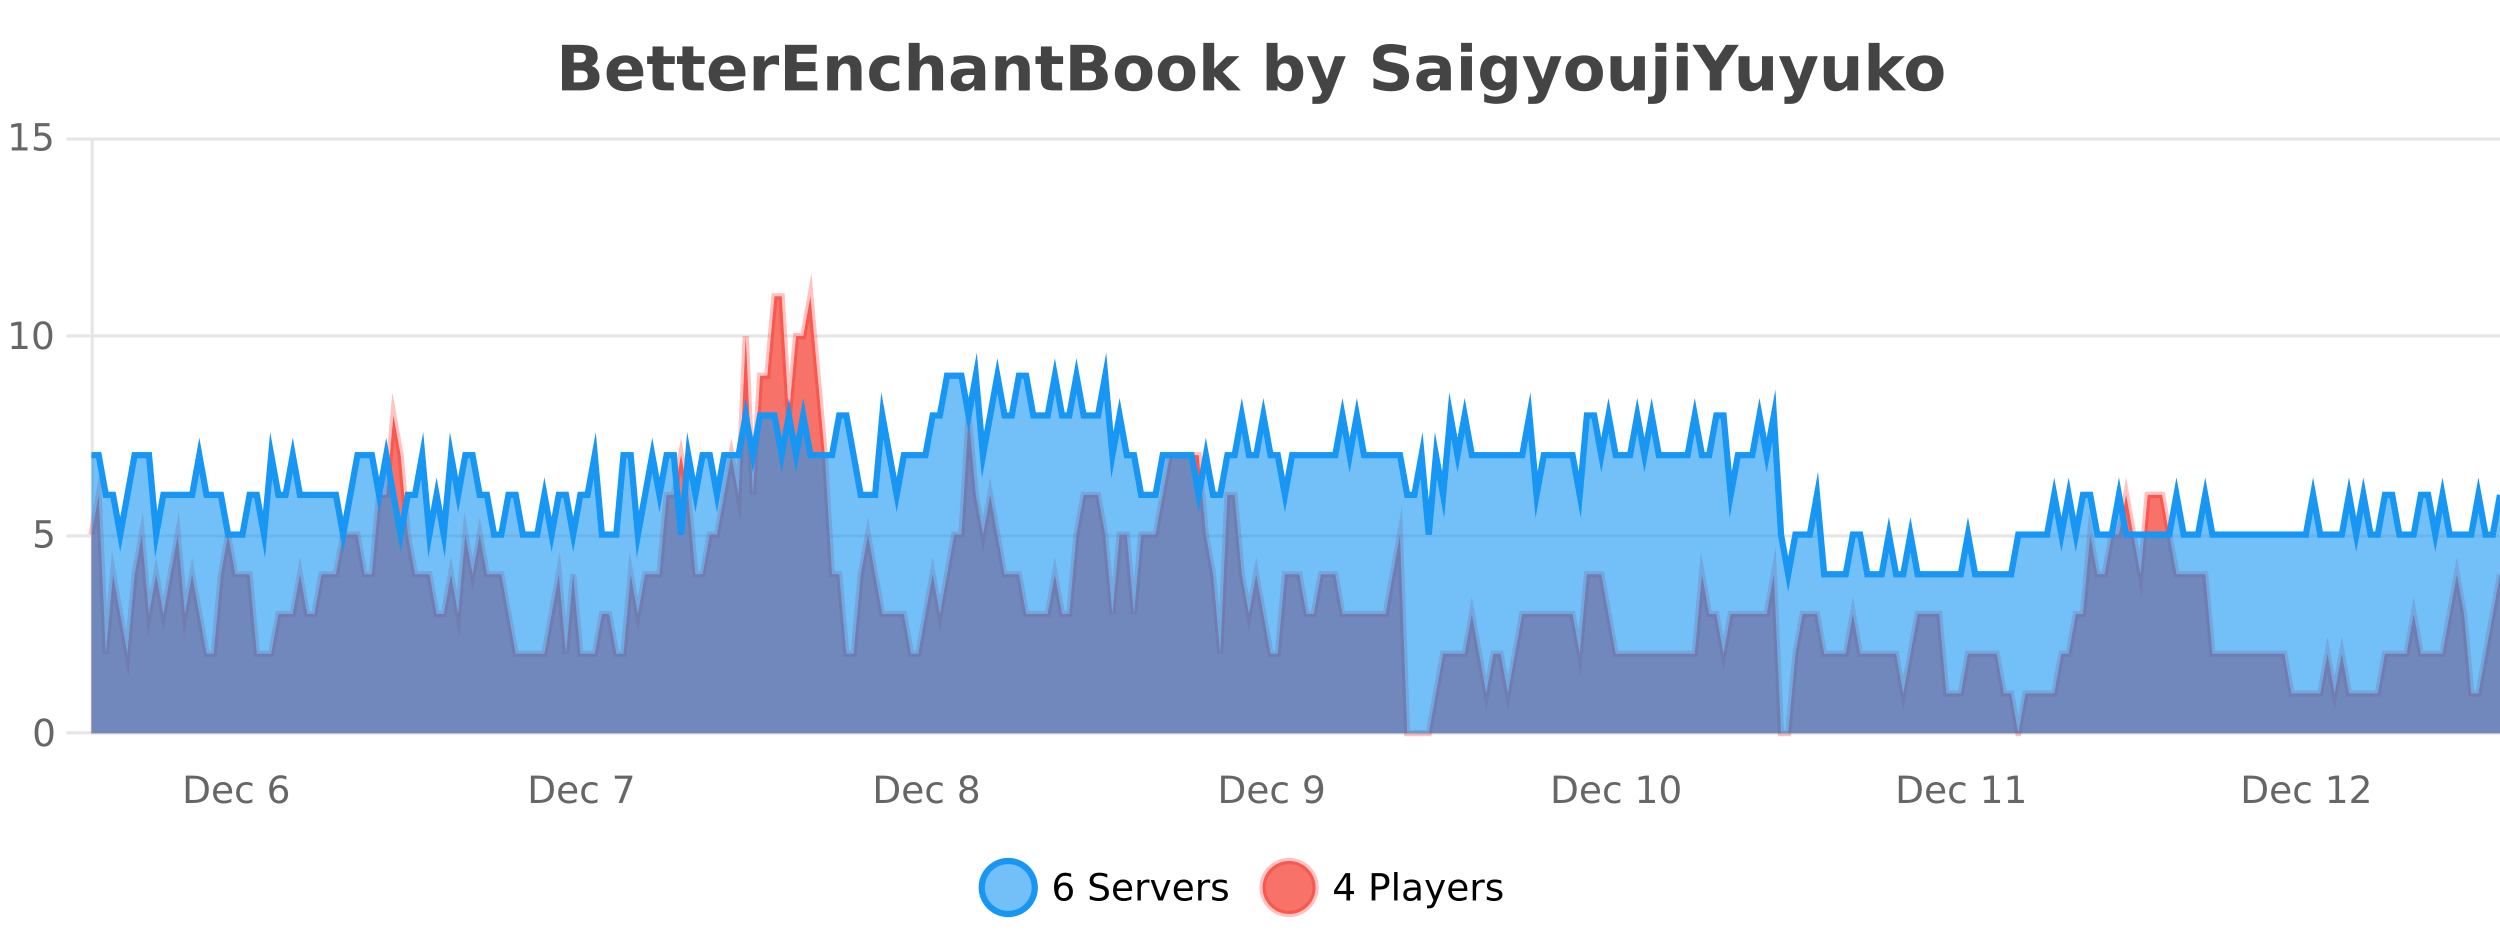 <?xml version="1.0" encoding="UTF-8"?>
<svg xmlns="http://www.w3.org/2000/svg" xmlns:xlink="http://www.w3.org/1999/xlink" width="800pt" height="300pt" viewBox="0 0 800 300" version="1.1">
<defs>
<clipPath id="clip1">
  <path d="M 285 263 L 360 263 L 360 300 L 285 300 Z M 285 263 "/>
</clipPath>
<clipPath id="clip2">
  <path d="M 375 263 L 450 263 L 450 300 L 375 300 Z M 375 263 "/>
</clipPath>
<clipPath id="clip3">
  <path d="M 29.27 94 L 800 94 L 800 234.602 L 29.27 234.602 Z M 29.27 94 "/>
</clipPath>
<clipPath id="clip4">
  <path d="M 28.27 66 L 800 66 L 800 235.602 L 28.27 235.602 Z M 28.27 66 "/>
</clipPath>
<clipPath id="clip5">
  <path d="M 29.27 120 L 800 120 L 800 234.602 L 29.27 234.602 Z M 29.27 120 "/>
</clipPath>
<clipPath id="clip6">
  <path d="M 28.27 91 L 800 91 L 800 213 L 28.27 213 Z M 28.27 91 "/>
</clipPath>
</defs>
<g id="surface870696">
<rect x="0" y="0" width="800" height="300" style="fill:rgb(100%,100%,100%);fill-opacity:1;stroke:none;"/>
<path style="fill:none;stroke-width:1;stroke-linecap:butt;stroke-linejoin:miter;stroke:rgb(0%,0%,0%);stroke-opacity:0.098;stroke-miterlimit:10;" d="M 30 234.5 L 800 234.5 "/>
<path style="fill:none;stroke-width:1;stroke-linecap:butt;stroke-linejoin:miter;stroke:rgb(0%,0%,0%);stroke-opacity:0.098;stroke-miterlimit:10;" d="M 21.27 234.5 L 29 234.5 "/>
<path style="fill:none;stroke-width:1;stroke-linecap:butt;stroke-linejoin:miter;stroke:rgb(0%,0%,0%);stroke-opacity:0.098;stroke-miterlimit:10;" d="M 30 171.5 L 800 171.5 "/>
<path style="fill:none;stroke-width:1;stroke-linecap:butt;stroke-linejoin:miter;stroke:rgb(0%,0%,0%);stroke-opacity:0.098;stroke-miterlimit:10;" d="M 21.27 171.5 L 29 171.5 "/>
<path style="fill:none;stroke-width:1;stroke-linecap:butt;stroke-linejoin:miter;stroke:rgb(0%,0%,0%);stroke-opacity:0.098;stroke-miterlimit:10;" d="M 30 107.5 L 800 107.5 "/>
<path style="fill:none;stroke-width:1;stroke-linecap:butt;stroke-linejoin:miter;stroke:rgb(0%,0%,0%);stroke-opacity:0.098;stroke-miterlimit:10;" d="M 21.27 107.5 L 29 107.5 "/>
<path style="fill:none;stroke-width:1;stroke-linecap:butt;stroke-linejoin:miter;stroke:rgb(0%,0%,0%);stroke-opacity:0.098;stroke-miterlimit:10;" d="M 30 44.5 L 800 44.5 "/>
<path style="fill:none;stroke-width:1;stroke-linecap:butt;stroke-linejoin:miter;stroke:rgb(0%,0%,0%);stroke-opacity:0.098;stroke-miterlimit:10;" d="M 21.27 44.5 L 29 44.5 "/>
<path style=" stroke:none;fill-rule:nonzero;fill:rgb(9.02%,58.824%,95.294%);fill-opacity:0.6;" d="M 331.121 284 C 331.121 288.688 327.324 292.484 322.637 292.484 C 317.953 292.484 314.152 288.688 314.152 284 C 314.152 279.312 317.953 275.516 322.637 275.516 C 327.324 275.516 331.121 279.312 331.121 284 Z M 331.121 284 "/>
<g clip-path="url(#clip1)" clip-rule="nonzero">
<path style="fill:none;stroke-width:2;stroke-linecap:butt;stroke-linejoin:miter;stroke:rgb(9.02%,58.824%,95.294%);stroke-opacity:1;stroke-miterlimit:10;" d="M 331.121 284 C 331.121 288.688 327.324 292.484 322.637 292.484 C 317.953 292.484 314.152 288.688 314.152 284 C 314.152 279.312 317.953 275.516 322.637 275.516 C 327.324 275.516 331.121 279.312 331.121 284 Z M 331.121 284 "/>
</g>
<path style=" stroke:none;fill-rule:nonzero;fill:rgb(0%,0%,0%);fill-opacity:1;" d="M 340.422 283.312 C 339.891 283.312 339.469 283.496 339.156 283.859 C 338.844 284.227 338.688 284.719 338.688 285.344 C 338.688 285.98 338.844 286.48 339.156 286.844 C 339.469 287.211 339.891 287.391 340.422 287.391 C 340.953 287.391 341.367 287.211 341.672 286.844 C 341.984 286.48 342.141 285.98 342.141 285.344 C 342.141 284.719 341.984 284.227 341.672 283.859 C 341.367 283.496 340.953 283.312 340.422 283.312 Z M 342.766 279.594 L 342.766 280.672 C 342.461 280.539 342.16 280.434 341.859 280.359 C 341.555 280.289 341.258 280.25 340.969 280.25 C 340.188 280.25 339.586 280.516 339.172 281.047 C 338.766 281.57 338.531 282.359 338.469 283.422 C 338.695 283.09 338.984 282.836 339.328 282.656 C 339.68 282.469 340.066 282.375 340.484 282.375 C 341.359 282.375 342.051 282.641 342.562 283.172 C 343.07 283.703 343.328 284.43 343.328 285.344 C 343.328 286.25 343.062 286.977 342.531 287.516 C 342 288.059 341.297 288.328 340.422 288.328 C 339.398 288.328 338.625 287.945 338.094 287.172 C 337.562 286.391 337.297 285.266 337.297 283.797 C 337.297 282.414 337.625 281.309 338.281 280.484 C 338.938 279.664 339.816 279.25 340.922 279.25 C 341.211 279.25 341.508 279.281 341.812 279.344 C 342.113 279.398 342.43 279.48 342.766 279.594 Z M 354.32 279.688 L 354.32 280.844 C 353.871 280.637 353.445 280.48 353.039 280.375 C 352.641 280.262 352.262 280.203 351.898 280.203 C 351.25 280.203 350.75 280.328 350.398 280.578 C 350.055 280.828 349.883 281.188 349.883 281.656 C 349.883 282.043 349.996 282.336 350.227 282.531 C 350.453 282.73 350.898 282.887 351.555 283 L 352.258 283.156 C 353.141 283.324 353.793 283.621 354.211 284.047 C 354.637 284.465 354.852 285.027 354.852 285.734 C 354.852 286.59 354.562 287.234 353.992 287.672 C 353.43 288.109 352.594 288.328 351.492 288.328 C 351.086 288.328 350.648 288.281 350.18 288.188 C 349.711 288.094 349.227 287.953 348.727 287.766 L 348.727 286.547 C 349.203 286.82 349.672 287.023 350.133 287.156 C 350.602 287.293 351.055 287.359 351.492 287.359 C 352.168 287.359 352.688 287.23 353.055 286.969 C 353.43 286.699 353.617 286.32 353.617 285.828 C 353.617 285.402 353.48 285.07 353.211 284.828 C 352.949 284.578 352.516 284.398 351.914 284.281 L 351.195 284.141 C 350.309 283.965 349.668 283.688 349.273 283.312 C 348.887 282.938 348.695 282.418 348.695 281.75 C 348.695 280.969 348.965 280.359 349.508 279.922 C 350.047 279.477 350.797 279.25 351.758 279.25 C 352.172 279.25 352.59 279.289 353.008 279.359 C 353.434 279.434 353.871 279.543 354.32 279.688 Z M 362.266 284.609 L 362.266 285.125 L 357.297 285.125 C 357.348 285.875 357.57 286.445 357.969 286.828 C 358.375 287.215 358.93 287.406 359.641 287.406 C 360.055 287.406 360.457 287.359 360.844 287.266 C 361.238 287.164 361.629 287.008 362.016 286.797 L 362.016 287.828 C 361.617 287.984 361.219 288.105 360.812 288.188 C 360.406 288.281 359.992 288.328 359.578 288.328 C 358.535 288.328 357.707 288.027 357.094 287.422 C 356.477 286.809 356.172 285.98 356.172 284.938 C 356.172 283.867 356.461 283.016 357.047 282.391 C 357.629 281.758 358.41 281.438 359.391 281.438 C 360.273 281.438 360.973 281.727 361.484 282.297 C 362.004 282.859 362.266 283.633 362.266 284.609 Z M 361.188 284.281 C 361.176 283.699 361.008 283.23 360.688 282.875 C 360.363 282.523 359.938 282.344 359.406 282.344 C 358.801 282.344 358.316 282.516 357.953 282.859 C 357.598 283.203 357.395 283.684 357.344 284.297 Z M 367.836 282.594 C 367.711 282.531 367.574 282.484 367.43 282.453 C 367.293 282.414 367.137 282.391 366.961 282.391 C 366.355 282.391 365.887 282.59 365.555 282.984 C 365.23 283.383 365.07 283.953 365.07 284.703 L 365.07 288.156 L 363.992 288.156 L 363.992 281.594 L 365.07 281.594 L 365.07 282.609 C 365.297 282.215 365.594 281.922 365.961 281.734 C 366.324 281.539 366.766 281.438 367.289 281.438 C 367.359 281.438 367.438 281.445 367.523 281.453 C 367.617 281.465 367.715 281.48 367.82 281.5 Z M 368.195 281.594 L 369.336 281.594 L 371.383 287.094 L 373.445 281.594 L 374.586 281.594 L 372.117 288.156 L 370.648 288.156 Z M 381.688 284.609 L 381.688 285.125 L 376.719 285.125 C 376.77 285.875 376.992 286.445 377.391 286.828 C 377.797 287.215 378.352 287.406 379.062 287.406 C 379.477 287.406 379.879 287.359 380.266 287.266 C 380.66 287.164 381.051 287.008 381.438 286.797 L 381.438 287.828 C 381.039 287.984 380.641 288.105 380.234 288.188 C 379.828 288.281 379.414 288.328 379 288.328 C 377.957 288.328 377.129 288.027 376.516 287.422 C 375.898 286.809 375.594 285.98 375.594 284.938 C 375.594 283.867 375.883 283.016 376.469 282.391 C 377.051 281.758 377.832 281.438 378.812 281.438 C 379.695 281.438 380.395 281.727 380.906 282.297 C 381.426 282.859 381.688 283.633 381.688 284.609 Z M 380.609 284.281 C 380.598 283.699 380.43 283.23 380.109 282.875 C 379.785 282.523 379.359 282.344 378.828 282.344 C 378.223 282.344 377.738 282.516 377.375 282.859 C 377.02 283.203 376.816 283.684 376.766 284.297 Z M 387.258 282.594 C 387.133 282.531 386.996 282.484 386.852 282.453 C 386.715 282.414 386.559 282.391 386.383 282.391 C 385.777 282.391 385.309 282.59 384.977 282.984 C 384.652 283.383 384.492 283.953 384.492 284.703 L 384.492 288.156 L 383.414 288.156 L 383.414 281.594 L 384.492 281.594 L 384.492 282.609 C 384.719 282.215 385.016 281.922 385.383 281.734 C 385.746 281.539 386.188 281.438 386.711 281.438 C 386.781 281.438 386.859 281.445 386.945 281.453 C 387.039 281.465 387.137 281.48 387.242 281.5 Z M 392.562 281.781 L 392.562 282.812 C 392.258 282.656 391.941 282.543 391.609 282.469 C 391.285 282.387 390.945 282.344 390.594 282.344 C 390.062 282.344 389.66 282.43 389.391 282.594 C 389.117 282.75 388.984 282.996 388.984 283.328 C 388.984 283.578 389.078 283.777 389.266 283.922 C 389.461 284.059 389.852 284.188 390.438 284.312 L 390.797 284.406 C 391.566 284.562 392.113 284.793 392.438 285.094 C 392.758 285.398 392.922 285.812 392.922 286.344 C 392.922 286.961 392.676 287.445 392.188 287.797 C 391.707 288.152 391.047 288.328 390.203 288.328 C 389.848 288.328 389.477 288.289 389.094 288.219 C 388.719 288.156 388.32 288.059 387.906 287.922 L 387.906 286.797 C 388.301 287.008 388.691 287.164 389.078 287.266 C 389.461 287.371 389.848 287.422 390.234 287.422 C 390.734 287.422 391.117 287.34 391.391 287.172 C 391.672 286.996 391.812 286.746 391.812 286.422 C 391.812 286.133 391.711 285.906 391.516 285.75 C 391.316 285.594 390.883 285.445 390.219 285.297 L 389.844 285.219 C 389.176 285.074 388.691 284.855 388.391 284.562 C 388.098 284.273 387.953 283.875 387.953 283.375 C 387.953 282.75 388.172 282.273 388.609 281.938 C 389.047 281.605 389.664 281.438 390.469 281.438 C 390.863 281.438 391.238 281.469 391.594 281.531 C 391.945 281.586 392.27 281.668 392.562 281.781 Z M 332.637 277.016 "/>
<path style=" stroke:none;fill-rule:nonzero;fill:rgb(96.863%,44.706%,40.784%);fill-opacity:1;" d="M 420.988 284 C 420.988 288.688 417.191 292.484 412.504 292.484 C 407.82 292.484 404.02 288.688 404.02 284 C 404.02 279.312 407.82 275.516 412.504 275.516 C 417.191 275.516 420.988 279.312 420.988 284 Z M 420.988 284 "/>
<g clip-path="url(#clip2)" clip-rule="nonzero">
<path style="fill:none;stroke-width:2;stroke-linecap:butt;stroke-linejoin:miter;stroke:rgb(100%,4.706%,0%);stroke-opacity:0.247;stroke-miterlimit:10;" d="M 420.988 284 C 420.988 288.688 417.191 292.484 412.504 292.484 C 407.82 292.484 404.02 288.688 404.02 284 C 404.02 279.312 407.82 275.516 412.504 275.516 C 417.191 275.516 420.988 279.312 420.988 284 Z M 420.988 284 "/>
</g>
<path style=" stroke:none;fill-rule:nonzero;fill:rgb(0%,0%,0%);fill-opacity:1;" d="M 430.852 280.438 L 427.867 285.109 L 430.852 285.109 Z M 430.539 279.406 L 432.039 279.406 L 432.039 285.109 L 433.289 285.109 L 433.289 286.094 L 432.039 286.094 L 432.039 288.156 L 430.852 288.156 L 430.852 286.094 L 426.914 286.094 L 426.914 284.953 Z M 440.125 280.375 L 440.125 283.672 L 441.609 283.672 C 442.16 283.672 442.586 283.531 442.891 283.25 C 443.191 282.961 443.344 282.547 443.344 282.016 C 443.344 281.496 443.191 281.094 442.891 280.812 C 442.586 280.523 442.16 280.375 441.609 280.375 Z M 438.938 279.406 L 441.609 279.406 C 442.598 279.406 443.344 279.633 443.844 280.078 C 444.344 280.516 444.594 281.164 444.594 282.016 C 444.594 282.883 444.344 283.539 443.844 283.984 C 443.344 284.422 442.598 284.641 441.609 284.641 L 440.125 284.641 L 440.125 288.156 L 438.938 288.156 Z M 446.129 279.031 L 447.207 279.031 L 447.207 288.156 L 446.129 288.156 Z M 452.445 284.859 C 451.578 284.859 450.977 284.961 450.633 285.156 C 450.297 285.355 450.133 285.695 450.133 286.172 C 450.133 286.559 450.258 286.867 450.508 287.094 C 450.766 287.312 451.109 287.422 451.539 287.422 C 452.141 287.422 452.621 287.215 452.977 286.797 C 453.34 286.371 453.523 285.805 453.523 285.094 L 453.523 284.859 Z M 454.602 284.406 L 454.602 288.156 L 453.523 288.156 L 453.523 287.156 C 453.273 287.555 452.965 287.852 452.602 288.047 C 452.234 288.234 451.789 288.328 451.258 288.328 C 450.578 288.328 450.043 288.141 449.648 287.766 C 449.25 287.383 449.055 286.875 449.055 286.25 C 449.055 285.512 449.297 284.953 449.789 284.578 C 450.289 284.203 451.027 284.016 452.008 284.016 L 453.523 284.016 L 453.523 283.906 C 453.523 283.406 453.355 283.023 453.023 282.75 C 452.699 282.48 452.246 282.344 451.664 282.344 C 451.289 282.344 450.918 282.391 450.555 282.484 C 450.199 282.578 449.859 282.715 449.539 282.891 L 449.539 281.891 C 449.934 281.734 450.312 281.621 450.68 281.547 C 451.055 281.477 451.418 281.438 451.773 281.438 C 452.719 281.438 453.43 281.684 453.898 282.172 C 454.367 282.664 454.602 283.406 454.602 284.406 Z M 459.551 288.766 C 459.246 289.547 458.949 290.055 458.66 290.297 C 458.367 290.535 457.98 290.656 457.504 290.656 L 456.645 290.656 L 456.645 289.75 L 457.27 289.75 C 457.57 289.75 457.801 289.676 457.957 289.531 C 458.121 289.395 458.305 289.066 458.504 288.547 L 458.707 288.047 L 456.051 281.594 L 457.191 281.594 L 459.238 286.719 L 461.301 281.594 L 462.441 281.594 Z M 469.543 284.609 L 469.543 285.125 L 464.574 285.125 C 464.625 285.875 464.848 286.445 465.246 286.828 C 465.652 287.215 466.207 287.406 466.918 287.406 C 467.332 287.406 467.734 287.359 468.121 287.266 C 468.516 287.164 468.906 287.008 469.293 286.797 L 469.293 287.828 C 468.895 287.984 468.496 288.105 468.09 288.188 C 467.684 288.281 467.27 288.328 466.855 288.328 C 465.812 288.328 464.984 288.027 464.371 287.422 C 463.754 286.809 463.449 285.98 463.449 284.938 C 463.449 283.867 463.738 283.016 464.324 282.391 C 464.906 281.758 465.688 281.438 466.668 281.438 C 467.551 281.438 468.25 281.727 468.762 282.297 C 469.281 282.859 469.543 283.633 469.543 284.609 Z M 468.465 284.281 C 468.453 283.699 468.285 283.23 467.965 282.875 C 467.641 282.523 467.215 282.344 466.684 282.344 C 466.078 282.344 465.594 282.516 465.23 282.859 C 464.875 283.203 464.672 283.684 464.621 284.297 Z M 475.113 282.594 C 474.988 282.531 474.852 282.484 474.707 282.453 C 474.57 282.414 474.414 282.391 474.238 282.391 C 473.633 282.391 473.164 282.59 472.832 282.984 C 472.508 283.383 472.348 283.953 472.348 284.703 L 472.348 288.156 L 471.27 288.156 L 471.27 281.594 L 472.348 281.594 L 472.348 282.609 C 472.574 282.215 472.871 281.922 473.238 281.734 C 473.602 281.539 474.043 281.438 474.566 281.438 C 474.637 281.438 474.715 281.445 474.801 281.453 C 474.895 281.465 474.992 281.48 475.098 281.5 Z M 480.422 281.781 L 480.422 282.812 C 480.117 282.656 479.801 282.543 479.469 282.469 C 479.145 282.387 478.805 282.344 478.453 282.344 C 477.922 282.344 477.52 282.43 477.25 282.594 C 476.977 282.75 476.844 282.996 476.844 283.328 C 476.844 283.578 476.938 283.777 477.125 283.922 C 477.32 284.059 477.711 284.188 478.297 284.312 L 478.656 284.406 C 479.426 284.562 479.973 284.793 480.297 285.094 C 480.617 285.398 480.781 285.812 480.781 286.344 C 480.781 286.961 480.535 287.445 480.047 287.797 C 479.566 288.152 478.906 288.328 478.062 288.328 C 477.707 288.328 477.336 288.289 476.953 288.219 C 476.578 288.156 476.18 288.059 475.766 287.922 L 475.766 286.797 C 476.16 287.008 476.551 287.164 476.938 287.266 C 477.32 287.371 477.707 287.422 478.094 287.422 C 478.594 287.422 478.977 287.34 479.25 287.172 C 479.531 286.996 479.672 286.746 479.672 286.422 C 479.672 286.133 479.57 285.906 479.375 285.75 C 479.176 285.594 478.742 285.445 478.078 285.297 L 477.703 285.219 C 477.035 285.074 476.551 284.855 476.25 284.562 C 475.957 284.273 475.812 283.875 475.812 283.375 C 475.812 282.75 476.031 282.273 476.469 281.938 C 476.906 281.605 477.523 281.438 478.328 281.438 C 478.723 281.438 479.098 281.469 479.453 281.531 C 479.805 281.586 480.129 281.668 480.422 281.781 Z M 422.504 277.016 "/>
<path style=" stroke:none;fill-rule:nonzero;fill:rgb(26.667%,26.667%,26.667%);fill-opacity:1;" d="M 185.672 19.984 C 186.266 19.984 186.711 19.855 187.016 19.594 C 187.328 19.336 187.484 18.949 187.484 18.438 C 187.484 17.938 187.328 17.559 187.016 17.297 C 186.711 17.039 186.266 16.906 185.672 16.906 L 183.594 16.906 L 183.594 19.984 Z M 185.797 26.359 C 186.555 26.359 187.125 26.203 187.5 25.891 C 187.883 25.57 188.078 25.086 188.078 24.438 C 188.078 23.805 187.891 23.328 187.516 23.016 C 187.141 22.703 186.566 22.547 185.797 22.547 L 183.594 22.547 L 183.594 26.359 Z M 189.297 21.125 C 190.109 21.355 190.734 21.789 191.172 22.422 C 191.617 23.047 191.844 23.82 191.844 24.734 C 191.844 26.141 191.363 27.195 190.406 27.891 C 189.457 28.578 188.016 28.922 186.078 28.922 L 179.844 28.922 L 179.844 14.344 L 185.484 14.344 C 187.504 14.344 188.969 14.652 189.875 15.266 C 190.789 15.871 191.25 16.852 191.25 18.203 C 191.25 18.914 191.082 19.516 190.75 20.016 C 190.414 20.508 189.93 20.875 189.297 21.125 Z M 205.836 23.422 L 205.836 24.422 L 197.664 24.422 C 197.746 25.246 198.043 25.859 198.555 26.266 C 199.062 26.672 199.773 26.875 200.68 26.875 C 201.418 26.875 202.172 26.766 202.945 26.547 C 203.715 26.328 204.508 26 205.32 25.562 L 205.32 28.25 C 204.496 28.562 203.668 28.797 202.836 28.953 C 202.012 29.117 201.188 29.203 200.367 29.203 C 198.387 29.203 196.844 28.703 195.742 27.703 C 194.648 26.695 194.102 25.281 194.102 23.469 C 194.102 21.68 194.637 20.273 195.711 19.25 C 196.793 18.23 198.277 17.719 200.164 17.719 C 201.883 17.719 203.258 18.242 204.289 19.281 C 205.32 20.312 205.836 21.695 205.836 23.422 Z M 202.242 22.266 C 202.242 21.602 202.047 21.062 201.664 20.656 C 201.277 20.25 200.773 20.047 200.148 20.047 C 199.469 20.047 198.918 20.242 198.492 20.625 C 198.074 21 197.812 21.547 197.711 22.266 Z M 212.309 14.875 L 212.309 17.984 L 215.918 17.984 L 215.918 20.484 L 212.309 20.484 L 212.309 25.125 C 212.309 25.637 212.406 25.98 212.605 26.156 C 212.812 26.336 213.215 26.422 213.809 26.422 L 215.605 26.422 L 215.605 28.922 L 212.605 28.922 C 211.23 28.922 210.25 28.637 209.668 28.062 C 209.094 27.48 208.809 26.5 208.809 25.125 L 208.809 20.484 L 207.074 20.484 L 207.074 17.984 L 208.809 17.984 L 208.809 14.875 Z M 221.867 14.875 L 221.867 17.984 L 225.477 17.984 L 225.477 20.484 L 221.867 20.484 L 221.867 25.125 C 221.867 25.637 221.965 25.98 222.164 26.156 C 222.371 26.336 222.773 26.422 223.367 26.422 L 225.164 26.422 L 225.164 28.922 L 222.164 28.922 C 220.789 28.922 219.809 28.637 219.227 28.062 C 218.652 27.48 218.367 26.5 218.367 25.125 L 218.367 20.484 L 216.633 20.484 L 216.633 17.984 L 218.367 17.984 L 218.367 14.875 Z M 238.523 23.422 L 238.523 24.422 L 230.352 24.422 C 230.434 25.246 230.73 25.859 231.242 26.266 C 231.75 26.672 232.461 26.875 233.367 26.875 C 234.105 26.875 234.859 26.766 235.633 26.547 C 236.402 26.328 237.195 26 238.008 25.562 L 238.008 28.25 C 237.184 28.562 236.355 28.797 235.523 28.953 C 234.699 29.117 233.875 29.203 233.055 29.203 C 231.074 29.203 229.531 28.703 228.43 27.703 C 227.336 26.695 226.789 25.281 226.789 23.469 C 226.789 21.68 227.324 20.273 228.398 19.25 C 229.48 18.23 230.965 17.719 232.852 17.719 C 234.57 17.719 235.945 18.242 236.977 19.281 C 238.008 20.312 238.523 21.695 238.523 23.422 Z M 234.93 22.266 C 234.93 21.602 234.734 21.062 234.352 20.656 C 233.965 20.25 233.461 20.047 232.836 20.047 C 232.156 20.047 231.605 20.242 231.18 20.625 C 230.762 21 230.5 21.547 230.398 22.266 Z M 249.305 20.969 C 248.992 20.824 248.684 20.719 248.383 20.656 C 248.078 20.586 247.777 20.547 247.477 20.547 C 246.57 20.547 245.871 20.836 245.383 21.406 C 244.902 21.98 244.664 22.805 244.664 23.875 L 244.664 28.922 L 241.18 28.922 L 241.18 17.984 L 244.664 17.984 L 244.664 19.781 C 245.109 19.062 245.625 18.543 246.211 18.219 C 246.793 17.887 247.492 17.719 248.305 17.719 C 248.43 17.719 248.559 17.727 248.695 17.734 C 248.828 17.746 249.027 17.766 249.289 17.797 Z M 251.203 14.344 L 261.344 14.344 L 261.344 17.188 L 254.953 17.188 L 254.953 19.891 L 260.969 19.891 L 260.969 22.734 L 254.953 22.734 L 254.953 26.078 L 261.562 26.078 L 261.562 28.922 L 251.203 28.922 Z M 275.691 22.266 L 275.691 28.922 L 272.176 28.922 L 272.176 23.828 C 272.176 22.883 272.152 22.23 272.113 21.875 C 272.07 21.512 271.996 21.246 271.895 21.078 C 271.758 20.852 271.57 20.672 271.332 20.547 C 271.102 20.422 270.836 20.359 270.535 20.359 C 269.805 20.359 269.23 20.641 268.816 21.203 C 268.398 21.766 268.191 22.547 268.191 23.547 L 268.191 28.922 L 264.707 28.922 L 264.707 17.984 L 268.191 17.984 L 268.191 19.578 C 268.723 18.945 269.285 18.477 269.879 18.172 C 270.473 17.871 271.121 17.719 271.832 17.719 C 273.102 17.719 274.059 18.109 274.707 18.891 C 275.363 19.664 275.691 20.789 275.691 22.266 Z M 287.773 18.328 L 287.773 21.172 C 287.305 20.852 286.828 20.609 286.352 20.453 C 285.871 20.297 285.371 20.219 284.852 20.219 C 283.883 20.219 283.121 20.508 282.57 21.078 C 282.027 21.641 281.758 22.438 281.758 23.469 C 281.758 24.492 282.027 25.289 282.57 25.859 C 283.121 26.422 283.883 26.703 284.852 26.703 C 285.402 26.703 285.922 26.625 286.414 26.469 C 286.902 26.305 287.355 26.059 287.773 25.734 L 287.773 28.594 C 287.23 28.805 286.68 28.953 286.117 29.047 C 285.555 29.148 284.984 29.203 284.414 29.203 C 282.445 29.203 280.902 28.699 279.789 27.688 C 278.672 26.68 278.117 25.273 278.117 23.469 C 278.117 21.656 278.672 20.246 279.789 19.234 C 280.902 18.227 282.445 17.719 284.414 17.719 C 284.984 17.719 285.547 17.773 286.102 17.875 C 286.664 17.969 287.219 18.121 287.773 18.328 Z M 301.785 22.266 L 301.785 28.922 L 298.27 28.922 L 298.27 23.844 C 298.27 22.887 298.246 22.23 298.207 21.875 C 298.164 21.512 298.09 21.246 297.988 21.078 C 297.852 20.852 297.664 20.672 297.426 20.547 C 297.195 20.422 296.93 20.359 296.629 20.359 C 295.898 20.359 295.324 20.641 294.91 21.203 C 294.492 21.766 294.285 22.547 294.285 23.547 L 294.285 28.922 L 290.801 28.922 L 290.801 13.719 L 294.285 13.719 L 294.285 19.578 C 294.816 18.945 295.379 18.477 295.973 18.172 C 296.566 17.871 297.215 17.719 297.926 17.719 C 299.195 17.719 300.152 18.109 300.801 18.891 C 301.457 19.664 301.785 20.789 301.785 22.266 Z M 309.93 24 C 309.199 24 308.652 24.125 308.289 24.375 C 307.922 24.617 307.742 24.98 307.742 25.469 C 307.742 25.906 307.887 26.25 308.18 26.5 C 308.48 26.75 308.891 26.875 309.414 26.875 C 310.07 26.875 310.621 26.641 311.07 26.172 C 311.527 25.703 311.758 25.117 311.758 24.406 L 311.758 24 Z M 315.273 22.688 L 315.273 28.922 L 311.758 28.922 L 311.758 27.297 C 311.289 27.965 310.758 28.449 310.164 28.75 C 309.578 29.051 308.867 29.203 308.023 29.203 C 306.898 29.203 305.98 28.875 305.273 28.219 C 304.562 27.555 304.211 26.695 304.211 25.641 C 304.211 24.359 304.648 23.422 305.523 22.828 C 306.406 22.227 307.797 21.922 309.695 21.922 L 311.758 21.922 L 311.758 21.641 C 311.758 21.09 311.539 20.688 311.102 20.438 C 310.664 20.18 309.98 20.047 309.055 20.047 C 308.305 20.047 307.605 20.125 306.961 20.281 C 306.312 20.43 305.715 20.648 305.164 20.938 L 305.164 18.281 C 305.914 18.094 306.664 17.953 307.414 17.859 C 308.172 17.766 308.934 17.719 309.695 17.719 C 311.664 17.719 313.086 18.109 313.961 18.891 C 314.836 19.664 315.273 20.93 315.273 22.688 Z M 329.52 22.266 L 329.52 28.922 L 326.004 28.922 L 326.004 23.828 C 326.004 22.883 325.98 22.23 325.941 21.875 C 325.898 21.512 325.824 21.246 325.723 21.078 C 325.586 20.852 325.398 20.672 325.16 20.547 C 324.93 20.422 324.664 20.359 324.363 20.359 C 323.633 20.359 323.059 20.641 322.645 21.203 C 322.227 21.766 322.02 22.547 322.02 23.547 L 322.02 28.922 L 318.535 28.922 L 318.535 17.984 L 322.02 17.984 L 322.02 19.578 C 322.551 18.945 323.113 18.477 323.707 18.172 C 324.301 17.871 324.949 17.719 325.66 17.719 C 326.93 17.719 327.887 18.109 328.535 18.891 C 329.191 19.664 329.52 20.789 329.52 22.266 Z M 336.586 14.875 L 336.586 17.984 L 340.195 17.984 L 340.195 20.484 L 336.586 20.484 L 336.586 25.125 C 336.586 25.637 336.684 25.98 336.883 26.156 C 337.09 26.336 337.492 26.422 338.086 26.422 L 339.883 26.422 L 339.883 28.922 L 336.883 28.922 C 335.508 28.922 334.527 28.637 333.945 28.062 C 333.371 27.48 333.086 26.5 333.086 25.125 L 333.086 20.484 L 331.352 20.484 L 331.352 17.984 L 333.086 17.984 L 333.086 14.875 Z M 348.32 19.984 C 348.914 19.984 349.359 19.855 349.664 19.594 C 349.977 19.336 350.133 18.949 350.133 18.438 C 350.133 17.938 349.977 17.559 349.664 17.297 C 349.359 17.039 348.914 16.906 348.32 16.906 L 346.242 16.906 L 346.242 19.984 Z M 348.445 26.359 C 349.203 26.359 349.773 26.203 350.148 25.891 C 350.531 25.57 350.727 25.086 350.727 24.438 C 350.727 23.805 350.539 23.328 350.164 23.016 C 349.789 22.703 349.215 22.547 348.445 22.547 L 346.242 22.547 L 346.242 26.359 Z M 351.945 21.125 C 352.758 21.355 353.383 21.789 353.82 22.422 C 354.266 23.047 354.492 23.82 354.492 24.734 C 354.492 26.141 354.012 27.195 353.055 27.891 C 352.105 28.578 350.664 28.922 348.727 28.922 L 342.492 28.922 L 342.492 14.344 L 348.133 14.344 C 350.152 14.344 351.617 14.652 352.523 15.266 C 353.438 15.871 353.898 16.852 353.898 18.203 C 353.898 18.914 353.73 19.516 353.398 20.016 C 353.062 20.508 352.578 20.875 351.945 21.125 Z M 362.781 20.219 C 362 20.219 361.406 20.5 361 21.062 C 360.594 21.617 360.391 22.418 360.391 23.469 C 360.391 24.512 360.594 25.312 361 25.875 C 361.406 26.43 362 26.703 362.781 26.703 C 363.539 26.703 364.117 26.43 364.516 25.875 C 364.922 25.312 365.125 24.512 365.125 23.469 C 365.125 22.418 364.922 21.617 364.516 21.062 C 364.117 20.5 363.539 20.219 362.781 20.219 Z M 362.781 17.719 C 364.656 17.719 366.117 18.23 367.172 19.25 C 368.234 20.262 368.766 21.668 368.766 23.469 C 368.766 25.262 368.234 26.668 367.172 27.688 C 366.117 28.699 364.656 29.203 362.781 29.203 C 360.883 29.203 359.406 28.699 358.344 27.688 C 357.281 26.668 356.75 25.262 356.75 23.469 C 356.75 21.668 357.281 20.262 358.344 19.25 C 359.406 18.23 360.883 17.719 362.781 17.719 Z M 376.523 20.219 C 375.742 20.219 375.148 20.5 374.742 21.062 C 374.336 21.617 374.133 22.418 374.133 23.469 C 374.133 24.512 374.336 25.312 374.742 25.875 C 375.148 26.43 375.742 26.703 376.523 26.703 C 377.281 26.703 377.859 26.43 378.258 25.875 C 378.664 25.312 378.867 24.512 378.867 23.469 C 378.867 22.418 378.664 21.617 378.258 21.062 C 377.859 20.5 377.281 20.219 376.523 20.219 Z M 376.523 17.719 C 378.398 17.719 379.859 18.23 380.914 19.25 C 381.977 20.262 382.508 21.668 382.508 23.469 C 382.508 25.262 381.977 26.668 380.914 27.688 C 379.859 28.699 378.398 29.203 376.523 29.203 C 374.625 29.203 373.148 28.699 372.086 27.688 C 371.023 26.668 370.492 25.262 370.492 23.469 C 370.492 21.668 371.023 20.262 372.086 19.25 C 373.148 18.23 374.625 17.719 376.523 17.719 Z M 385.059 13.719 L 388.543 13.719 L 388.543 22 L 392.574 17.984 L 396.637 17.984 L 391.293 23 L 397.059 28.922 L 392.809 28.922 L 388.543 24.359 L 388.543 28.922 L 385.059 28.922 Z M 411.133 26.672 C 411.883 26.672 412.453 26.402 412.852 25.859 C 413.246 25.309 413.445 24.512 413.445 23.469 C 413.445 22.43 413.246 21.637 412.852 21.094 C 412.453 20.543 411.883 20.266 411.133 20.266 C 410.383 20.266 409.805 20.543 409.398 21.094 C 409 21.637 408.805 22.43 408.805 23.469 C 408.805 24.5 409 25.293 409.398 25.844 C 409.805 26.398 410.383 26.672 411.133 26.672 Z M 408.805 19.578 C 409.293 18.945 409.828 18.477 410.414 18.172 C 410.996 17.871 411.668 17.719 412.43 17.719 C 413.781 17.719 414.891 18.258 415.758 19.328 C 416.621 20.402 417.055 21.781 417.055 23.469 C 417.055 25.148 416.621 26.523 415.758 27.594 C 414.891 28.668 413.781 29.203 412.43 29.203 C 411.668 29.203 410.996 29.051 410.414 28.75 C 409.828 28.449 409.293 27.98 408.805 27.344 L 408.805 28.922 L 405.32 28.922 L 405.32 13.719 L 408.805 13.719 Z M 418.203 17.984 L 421.688 17.984 L 424.641 25.406 L 427.141 17.984 L 430.625 17.984 L 426.031 29.953 C 425.57 31.172 425.031 32.02 424.406 32.5 C 423.789 32.988 422.984 33.234 421.984 33.234 L 419.953 33.234 L 419.953 30.938 L 421.047 30.938 C 421.641 30.938 422.07 30.844 422.344 30.656 C 422.613 30.469 422.82 30.129 422.969 29.641 L 423.078 29.344 Z M 449.938 14.797 L 449.938 17.891 C 449.133 17.527 448.352 17.258 447.594 17.078 C 446.832 16.891 446.113 16.797 445.438 16.797 C 444.539 16.797 443.875 16.922 443.438 17.172 C 443.008 17.422 442.797 17.809 442.797 18.328 C 442.797 18.715 442.941 19.016 443.234 19.234 C 443.523 19.453 444.051 19.641 444.812 19.797 L 446.406 20.125 C 448.031 20.449 449.18 20.945 449.859 21.609 C 450.547 22.277 450.891 23.219 450.891 24.438 C 450.891 26.043 450.41 27.242 449.453 28.031 C 448.504 28.812 447.051 29.203 445.094 29.203 C 444.164 29.203 443.234 29.113 442.297 28.938 C 441.367 28.762 440.441 28.5 439.516 28.156 L 439.516 24.984 C 440.441 25.484 441.336 25.859 442.203 26.109 C 443.078 26.359 443.922 26.484 444.734 26.484 C 445.555 26.484 446.18 26.352 446.609 26.078 C 447.047 25.797 447.266 25.402 447.266 24.891 C 447.266 24.445 447.113 24.094 446.812 23.844 C 446.52 23.594 445.93 23.371 445.047 23.172 L 443.594 22.859 C 442.133 22.547 441.066 22.055 440.391 21.375 C 439.723 20.688 439.391 19.762 439.391 18.594 C 439.391 17.148 439.859 16.031 440.797 15.25 C 441.734 14.469 443.082 14.078 444.844 14.078 C 445.645 14.078 446.469 14.141 447.312 14.266 C 448.156 14.383 449.031 14.559 449.938 14.797 Z M 458.934 24 C 458.203 24 457.656 24.125 457.293 24.375 C 456.926 24.617 456.746 24.98 456.746 25.469 C 456.746 25.906 456.891 26.25 457.184 26.5 C 457.484 26.75 457.895 26.875 458.418 26.875 C 459.074 26.875 459.625 26.641 460.074 26.172 C 460.531 25.703 460.762 25.117 460.762 24.406 L 460.762 24 Z M 464.277 22.688 L 464.277 28.922 L 460.762 28.922 L 460.762 27.297 C 460.293 27.965 459.762 28.449 459.168 28.75 C 458.582 29.051 457.871 29.203 457.027 29.203 C 455.902 29.203 454.984 28.875 454.277 28.219 C 453.566 27.555 453.215 26.695 453.215 25.641 C 453.215 24.359 453.652 23.422 454.527 22.828 C 455.41 22.227 456.801 21.922 458.699 21.922 L 460.762 21.922 L 460.762 21.641 C 460.762 21.09 460.543 20.688 460.105 20.438 C 459.668 20.18 458.984 20.047 458.059 20.047 C 457.309 20.047 456.609 20.125 455.965 20.281 C 455.316 20.43 454.719 20.648 454.168 20.938 L 454.168 18.281 C 454.918 18.094 455.668 17.953 456.418 17.859 C 457.176 17.766 457.938 17.719 458.699 17.719 C 460.668 17.719 462.09 18.109 462.965 18.891 C 463.84 19.664 464.277 20.93 464.277 22.688 Z M 467.539 17.984 L 471.023 17.984 L 471.023 28.922 L 467.539 28.922 Z M 467.539 13.719 L 471.023 13.719 L 471.023 16.578 L 467.539 16.578 Z M 481.832 27.062 C 481.352 27.699 480.82 28.168 480.238 28.469 C 479.652 28.773 478.98 28.922 478.223 28.922 C 476.887 28.922 475.785 28.398 474.91 27.344 C 474.043 26.293 473.613 24.953 473.613 23.328 C 473.613 21.695 474.043 20.355 474.91 19.312 C 475.785 18.262 476.887 17.734 478.223 17.734 C 478.98 17.734 479.652 17.887 480.238 18.188 C 480.82 18.492 481.352 18.965 481.832 19.609 L 481.832 17.984 L 485.348 17.984 L 485.348 27.812 C 485.348 29.57 484.789 30.914 483.676 31.844 C 482.57 32.77 480.961 33.234 478.848 33.234 C 478.168 33.234 477.508 33.18 476.863 33.078 C 476.227 32.973 475.586 32.816 474.941 32.609 L 474.941 29.875 C 475.555 30.227 476.152 30.488 476.738 30.656 C 477.32 30.832 477.91 30.922 478.504 30.922 C 479.648 30.922 480.488 30.672 481.02 30.172 C 481.559 29.672 481.832 28.887 481.832 27.812 Z M 479.52 20.266 C 478.801 20.266 478.238 20.531 477.832 21.062 C 477.426 21.594 477.223 22.352 477.223 23.328 C 477.223 24.328 477.414 25.09 477.801 25.609 C 478.195 26.121 478.77 26.375 479.52 26.375 C 480.246 26.375 480.816 26.109 481.223 25.578 C 481.629 25.047 481.832 24.297 481.832 23.328 C 481.832 22.352 481.629 21.594 481.223 21.062 C 480.816 20.531 480.246 20.266 479.52 20.266 Z M 487.273 17.984 L 490.758 17.984 L 493.711 25.406 L 496.211 17.984 L 499.695 17.984 L 495.102 29.953 C 494.641 31.172 494.102 32.02 493.477 32.5 C 492.859 32.988 492.055 33.234 491.055 33.234 L 489.023 33.234 L 489.023 30.938 L 490.117 30.938 C 490.711 30.938 491.141 30.844 491.414 30.656 C 491.684 30.469 491.891 30.129 492.039 29.641 L 492.148 29.344 Z M 506.953 20.219 C 506.172 20.219 505.578 20.5 505.172 21.062 C 504.766 21.617 504.562 22.418 504.562 23.469 C 504.562 24.512 504.766 25.312 505.172 25.875 C 505.578 26.43 506.172 26.703 506.953 26.703 C 507.711 26.703 508.289 26.43 508.688 25.875 C 509.094 25.312 509.297 24.512 509.297 23.469 C 509.297 22.418 509.094 21.617 508.688 21.062 C 508.289 20.5 507.711 20.219 506.953 20.219 Z M 506.953 17.719 C 508.828 17.719 510.289 18.23 511.344 19.25 C 512.406 20.262 512.938 21.668 512.938 23.469 C 512.938 25.262 512.406 26.668 511.344 27.688 C 510.289 28.699 508.828 29.203 506.953 29.203 C 505.055 29.203 503.578 28.699 502.516 27.688 C 501.453 26.668 500.922 25.262 500.922 23.469 C 500.922 21.668 501.453 20.262 502.516 19.25 C 503.578 18.23 505.055 17.719 506.953 17.719 Z M 515.363 24.656 L 515.363 17.984 L 518.879 17.984 L 518.879 19.078 C 518.879 19.672 518.871 20.418 518.863 21.312 C 518.863 22.211 518.863 22.805 518.863 23.094 C 518.863 23.98 518.883 24.617 518.926 25 C 518.977 25.387 519.055 25.668 519.16 25.844 C 519.305 26.074 519.492 26.25 519.723 26.375 C 519.949 26.5 520.215 26.562 520.52 26.562 C 521.246 26.562 521.82 26.281 522.238 25.719 C 522.652 25.156 522.863 24.383 522.863 23.391 L 522.863 17.984 L 526.363 17.984 L 526.363 28.922 L 522.863 28.922 L 522.863 27.344 C 522.332 27.98 521.77 28.449 521.176 28.75 C 520.59 29.051 519.945 29.203 519.238 29.203 C 517.977 29.203 517.012 28.82 516.348 28.047 C 515.691 27.266 515.363 26.137 515.363 24.656 Z M 529.727 17.984 L 533.211 17.984 L 533.211 28.719 C 533.211 30.188 532.855 31.305 532.148 32.078 C 531.449 32.848 530.434 33.234 529.102 33.234 L 527.367 33.234 L 527.367 30.938 L 527.977 30.938 C 528.641 30.938 529.102 30.785 529.352 30.484 C 529.602 30.191 529.727 29.602 529.727 28.719 Z M 529.727 13.719 L 533.211 13.719 L 533.211 16.578 L 529.727 16.578 Z M 536.582 17.984 L 540.066 17.984 L 540.066 28.922 L 536.582 28.922 Z M 536.582 13.719 L 540.066 13.719 L 540.066 16.578 L 536.582 16.578 Z M 541.547 14.344 L 545.672 14.344 L 548.984 19.531 L 552.312 14.344 L 556.422 14.344 L 550.875 22.781 L 550.875 28.922 L 547.109 28.922 L 547.109 22.781 Z M 556.34 24.656 L 556.34 17.984 L 559.855 17.984 L 559.855 19.078 C 559.855 19.672 559.848 20.418 559.84 21.312 C 559.84 22.211 559.84 22.805 559.84 23.094 C 559.84 23.98 559.859 24.617 559.902 25 C 559.953 25.387 560.031 25.668 560.137 25.844 C 560.281 26.074 560.469 26.25 560.699 26.375 C 560.926 26.5 561.191 26.562 561.496 26.562 C 562.223 26.562 562.797 26.281 563.215 25.719 C 563.629 25.156 563.84 24.383 563.84 23.391 L 563.84 17.984 L 567.34 17.984 L 567.34 28.922 L 563.84 28.922 L 563.84 27.344 C 563.309 27.98 562.746 28.449 562.152 28.75 C 561.566 29.051 560.922 29.203 560.215 29.203 C 558.953 29.203 557.988 28.82 557.324 28.047 C 556.668 27.266 556.34 26.137 556.34 24.656 Z M 569.266 17.984 L 572.75 17.984 L 575.703 25.406 L 578.203 17.984 L 581.688 17.984 L 577.094 29.953 C 576.633 31.172 576.094 32.02 575.469 32.5 C 574.852 32.988 574.047 33.234 573.047 33.234 L 571.016 33.234 L 571.016 30.938 L 572.109 30.938 C 572.703 30.938 573.133 30.844 573.406 30.656 C 573.676 30.469 573.883 30.129 574.031 29.641 L 574.141 29.344 Z M 583.617 24.656 L 583.617 17.984 L 587.133 17.984 L 587.133 19.078 C 587.133 19.672 587.125 20.418 587.117 21.312 C 587.117 22.211 587.117 22.805 587.117 23.094 C 587.117 23.98 587.137 24.617 587.18 25 C 587.23 25.387 587.309 25.668 587.414 25.844 C 587.559 26.074 587.746 26.25 587.977 26.375 C 588.203 26.5 588.469 26.562 588.773 26.562 C 589.5 26.562 590.074 26.281 590.492 25.719 C 590.906 25.156 591.117 24.383 591.117 23.391 L 591.117 17.984 L 594.617 17.984 L 594.617 28.922 L 591.117 28.922 L 591.117 27.344 C 590.586 27.98 590.023 28.449 589.43 28.75 C 588.844 29.051 588.199 29.203 587.492 29.203 C 586.23 29.203 585.266 28.82 584.602 28.047 C 583.945 27.266 583.617 26.137 583.617 24.656 Z M 597.977 13.719 L 601.461 13.719 L 601.461 22 L 605.492 17.984 L 609.555 17.984 L 604.211 23 L 609.977 28.922 L 605.727 28.922 L 601.461 24.359 L 601.461 28.922 L 597.977 28.922 Z M 615.945 20.219 C 615.164 20.219 614.57 20.5 614.164 21.062 C 613.758 21.617 613.555 22.418 613.555 23.469 C 613.555 24.512 613.758 25.312 614.164 25.875 C 614.57 26.43 615.164 26.703 615.945 26.703 C 616.703 26.703 617.281 26.43 617.68 25.875 C 618.086 25.312 618.289 24.512 618.289 23.469 C 618.289 22.418 618.086 21.617 617.68 21.062 C 617.281 20.5 616.703 20.219 615.945 20.219 Z M 615.945 17.719 C 617.82 17.719 619.281 18.23 620.336 19.25 C 621.398 20.262 621.93 21.668 621.93 23.469 C 621.93 25.262 621.398 26.668 620.336 27.688 C 619.281 28.699 617.82 29.203 615.945 29.203 C 614.047 29.203 612.57 28.699 611.508 27.688 C 610.445 26.668 609.914 25.262 609.914 23.469 C 609.914 21.668 610.445 20.262 611.508 19.25 C 612.57 18.23 614.047 17.719 615.945 17.719 Z M 178 10.359 "/>
<path style="fill:none;stroke-width:1;stroke-linecap:butt;stroke-linejoin:miter;stroke:rgb(0%,0%,0%);stroke-opacity:0.098;stroke-miterlimit:10;" d="M 29 234.5 L 801 234.5 "/>
<path style=" stroke:none;fill-rule:nonzero;fill:rgb(40%,40%,40%);fill-opacity:1;" d="M 60.645 249.172 L 60.645 255.984 L 62.082 255.984 C 63.289 255.984 64.168 255.715 64.723 255.172 C 65.285 254.621 65.566 253.75 65.566 252.562 C 65.566 251.398 65.285 250.543 64.723 250 C 64.168 249.449 63.289 249.172 62.082 249.172 Z M 59.457 248.203 L 61.895 248.203 C 63.59 248.203 64.836 248.559 65.629 249.266 C 66.418 249.965 66.816 251.062 66.816 252.562 C 66.816 254.074 66.414 255.184 65.613 255.891 C 64.82 256.602 63.582 256.953 61.895 256.953 L 59.457 256.953 Z M 74.273 253.406 L 74.273 253.922 L 69.305 253.922 C 69.355 254.672 69.578 255.242 69.977 255.625 C 70.383 256.012 70.938 256.203 71.648 256.203 C 72.062 256.203 72.465 256.156 72.852 256.062 C 73.246 255.961 73.637 255.805 74.023 255.594 L 74.023 256.625 C 73.625 256.781 73.227 256.902 72.82 256.984 C 72.414 257.078 72 257.125 71.586 257.125 C 70.543 257.125 69.715 256.824 69.102 256.219 C 68.484 255.605 68.18 254.777 68.18 253.734 C 68.18 252.664 68.469 251.812 69.055 251.188 C 69.637 250.555 70.418 250.234 71.398 250.234 C 72.281 250.234 72.98 250.523 73.492 251.094 C 74.012 251.656 74.273 252.43 74.273 253.406 Z M 73.195 253.078 C 73.184 252.496 73.016 252.027 72.695 251.672 C 72.371 251.32 71.945 251.141 71.414 251.141 C 70.809 251.141 70.324 251.312 69.961 251.656 C 69.605 252 69.402 252.48 69.352 253.094 Z M 80.766 250.641 L 80.766 251.656 C 80.453 251.48 80.145 251.352 79.844 251.266 C 79.539 251.184 79.234 251.141 78.922 251.141 C 78.211 251.141 77.664 251.367 77.281 251.812 C 76.895 252.25 76.703 252.871 76.703 253.672 C 76.703 254.477 76.895 255.102 77.281 255.547 C 77.664 255.984 78.211 256.203 78.922 256.203 C 79.234 256.203 79.539 256.164 79.844 256.078 C 80.145 255.996 80.453 255.871 80.766 255.703 L 80.766 256.703 C 80.461 256.84 80.148 256.945 79.828 257.016 C 79.504 257.086 79.16 257.125 78.797 257.125 C 77.805 257.125 77.02 256.82 76.438 256.203 C 75.852 255.578 75.562 254.734 75.562 253.672 C 75.562 252.609 75.852 251.773 76.438 251.156 C 77.031 250.543 77.844 250.234 78.875 250.234 C 79.195 250.234 79.516 250.273 79.828 250.344 C 80.148 250.406 80.461 250.508 80.766 250.641 Z M 89.289 252.109 C 88.758 252.109 88.336 252.293 88.023 252.656 C 87.711 253.023 87.555 253.516 87.555 254.141 C 87.555 254.777 87.711 255.277 88.023 255.641 C 88.336 256.008 88.758 256.188 89.289 256.188 C 89.82 256.188 90.234 256.008 90.539 255.641 C 90.852 255.277 91.008 254.777 91.008 254.141 C 91.008 253.516 90.852 253.023 90.539 252.656 C 90.234 252.293 89.82 252.109 89.289 252.109 Z M 91.633 248.391 L 91.633 249.469 C 91.328 249.336 91.027 249.23 90.727 249.156 C 90.422 249.086 90.125 249.047 89.836 249.047 C 89.055 249.047 88.453 249.312 88.039 249.844 C 87.633 250.367 87.398 251.156 87.336 252.219 C 87.562 251.887 87.852 251.633 88.195 251.453 C 88.547 251.266 88.934 251.172 89.352 251.172 C 90.227 251.172 90.918 251.438 91.43 251.969 C 91.938 252.5 92.195 253.227 92.195 254.141 C 92.195 255.047 91.93 255.773 91.398 256.312 C 90.867 256.855 90.164 257.125 89.289 257.125 C 88.266 257.125 87.492 256.742 86.961 255.969 C 86.43 255.188 86.164 254.062 86.164 252.594 C 86.164 251.211 86.492 250.105 87.148 249.281 C 87.805 248.461 88.684 248.047 89.789 248.047 C 90.078 248.047 90.375 248.078 90.68 248.141 C 90.98 248.195 91.297 248.277 91.633 248.391 Z M 58.285 245.816 "/>
<path style=" stroke:none;fill-rule:nonzero;fill:rgb(40%,40%,40%);fill-opacity:1;" d="M 171.074 249.172 L 171.074 255.984 L 172.512 255.984 C 173.719 255.984 174.598 255.715 175.152 255.172 C 175.715 254.621 175.996 253.75 175.996 252.562 C 175.996 251.398 175.715 250.543 175.152 250 C 174.598 249.449 173.719 249.172 172.512 249.172 Z M 169.887 248.203 L 172.324 248.203 C 174.02 248.203 175.266 248.559 176.059 249.266 C 176.848 249.965 177.246 251.062 177.246 252.562 C 177.246 254.074 176.844 255.184 176.043 255.891 C 175.25 256.602 174.012 256.953 172.324 256.953 L 169.887 256.953 Z M 184.703 253.406 L 184.703 253.922 L 179.734 253.922 C 179.785 254.672 180.008 255.242 180.406 255.625 C 180.812 256.012 181.367 256.203 182.078 256.203 C 182.492 256.203 182.895 256.156 183.281 256.062 C 183.676 255.961 184.066 255.805 184.453 255.594 L 184.453 256.625 C 184.055 256.781 183.656 256.902 183.25 256.984 C 182.844 257.078 182.43 257.125 182.016 257.125 C 180.973 257.125 180.145 256.824 179.531 256.219 C 178.914 255.605 178.609 254.777 178.609 253.734 C 178.609 252.664 178.898 251.812 179.484 251.188 C 180.066 250.555 180.848 250.234 181.828 250.234 C 182.711 250.234 183.41 250.523 183.922 251.094 C 184.441 251.656 184.703 252.43 184.703 253.406 Z M 183.625 253.078 C 183.613 252.496 183.445 252.027 183.125 251.672 C 182.801 251.32 182.375 251.141 181.844 251.141 C 181.238 251.141 180.754 251.312 180.391 251.656 C 180.035 252 179.832 252.48 179.781 253.094 Z M 191.195 250.641 L 191.195 251.656 C 190.883 251.48 190.574 251.352 190.273 251.266 C 189.969 251.184 189.664 251.141 189.352 251.141 C 188.641 251.141 188.094 251.367 187.711 251.812 C 187.324 252.25 187.133 252.871 187.133 253.672 C 187.133 254.477 187.324 255.102 187.711 255.547 C 188.094 255.984 188.641 256.203 189.352 256.203 C 189.664 256.203 189.969 256.164 190.273 256.078 C 190.574 255.996 190.883 255.871 191.195 255.703 L 191.195 256.703 C 190.891 256.84 190.578 256.945 190.258 257.016 C 189.934 257.086 189.59 257.125 189.227 257.125 C 188.234 257.125 187.449 256.82 186.867 256.203 C 186.281 255.578 185.992 254.734 185.992 253.672 C 185.992 252.609 186.281 251.773 186.867 251.156 C 187.461 250.543 188.273 250.234 189.305 250.234 C 189.625 250.234 189.945 250.273 190.258 250.344 C 190.578 250.406 190.891 250.508 191.195 250.641 Z M 196.734 248.203 L 202.359 248.203 L 202.359 248.703 L 199.188 256.953 L 197.953 256.953 L 200.938 249.203 L 196.734 249.203 Z M 168.715 245.816 "/>
<path style=" stroke:none;fill-rule:nonzero;fill:rgb(40%,40%,40%);fill-opacity:1;" d="M 281.508 249.172 L 281.508 255.984 L 282.945 255.984 C 284.152 255.984 285.031 255.715 285.586 255.172 C 286.148 254.621 286.43 253.75 286.43 252.562 C 286.43 251.398 286.148 250.543 285.586 250 C 285.031 249.449 284.152 249.172 282.945 249.172 Z M 280.32 248.203 L 282.758 248.203 C 284.453 248.203 285.699 248.559 286.492 249.266 C 287.281 249.965 287.68 251.062 287.68 252.562 C 287.68 254.074 287.277 255.184 286.477 255.891 C 285.684 256.602 284.445 256.953 282.758 256.953 L 280.32 256.953 Z M 295.141 253.406 L 295.141 253.922 L 290.172 253.922 C 290.223 254.672 290.445 255.242 290.844 255.625 C 291.25 256.012 291.805 256.203 292.516 256.203 C 292.93 256.203 293.332 256.156 293.719 256.062 C 294.113 255.961 294.504 255.805 294.891 255.594 L 294.891 256.625 C 294.492 256.781 294.094 256.902 293.688 256.984 C 293.281 257.078 292.867 257.125 292.453 257.125 C 291.41 257.125 290.582 256.824 289.969 256.219 C 289.352 255.605 289.047 254.777 289.047 253.734 C 289.047 252.664 289.336 251.812 289.922 251.188 C 290.504 250.555 291.285 250.234 292.266 250.234 C 293.148 250.234 293.848 250.523 294.359 251.094 C 294.879 251.656 295.141 252.43 295.141 253.406 Z M 294.062 253.078 C 294.051 252.496 293.883 252.027 293.562 251.672 C 293.238 251.32 292.812 251.141 292.281 251.141 C 291.676 251.141 291.191 251.312 290.828 251.656 C 290.473 252 290.27 252.48 290.219 253.094 Z M 301.633 250.641 L 301.633 251.656 C 301.32 251.48 301.012 251.352 300.711 251.266 C 300.406 251.184 300.102 251.141 299.789 251.141 C 299.078 251.141 298.531 251.367 298.148 251.812 C 297.762 252.25 297.57 252.871 297.57 253.672 C 297.57 254.477 297.762 255.102 298.148 255.547 C 298.531 255.984 299.078 256.203 299.789 256.203 C 300.102 256.203 300.406 256.164 300.711 256.078 C 301.012 255.996 301.32 255.871 301.633 255.703 L 301.633 256.703 C 301.328 256.84 301.016 256.945 300.695 257.016 C 300.371 257.086 300.027 257.125 299.664 257.125 C 298.672 257.125 297.887 256.82 297.305 256.203 C 296.719 255.578 296.43 254.734 296.43 253.672 C 296.43 252.609 296.719 251.773 297.305 251.156 C 297.898 250.543 298.711 250.234 299.742 250.234 C 300.062 250.234 300.383 250.273 300.695 250.344 C 301.016 250.406 301.328 250.508 301.633 250.641 Z M 309.996 252.797 C 309.434 252.797 308.988 252.949 308.668 253.25 C 308.344 253.555 308.184 253.965 308.184 254.484 C 308.184 255.016 308.344 255.434 308.668 255.734 C 308.988 256.039 309.434 256.188 309.996 256.188 C 310.559 256.188 311 256.039 311.324 255.734 C 311.645 255.434 311.809 255.016 311.809 254.484 C 311.809 253.965 311.645 253.555 311.324 253.25 C 311.012 252.949 310.566 252.797 309.996 252.797 Z M 308.809 252.297 C 308.309 252.172 307.91 251.938 307.621 251.594 C 307.34 251.242 307.199 250.812 307.199 250.312 C 307.199 249.617 307.449 249.062 307.949 248.656 C 308.449 248.25 309.129 248.047 309.996 248.047 C 310.871 248.047 311.551 248.25 312.043 248.656 C 312.543 249.062 312.793 249.617 312.793 250.312 C 312.793 250.812 312.652 251.242 312.371 251.594 C 312.09 251.938 311.691 252.172 311.184 252.297 C 311.754 252.434 312.199 252.695 312.512 253.078 C 312.832 253.465 312.996 253.934 312.996 254.484 C 312.996 255.34 312.734 255.996 312.215 256.453 C 311.703 256.902 310.965 257.125 309.996 257.125 C 309.035 257.125 308.297 256.902 307.777 256.453 C 307.254 255.996 306.996 255.34 306.996 254.484 C 306.996 253.934 307.156 253.465 307.48 253.078 C 307.801 252.695 308.246 252.434 308.809 252.297 Z M 308.387 250.422 C 308.387 250.883 308.527 251.234 308.809 251.484 C 309.09 251.734 309.484 251.859 309.996 251.859 C 310.504 251.859 310.902 251.734 311.184 251.484 C 311.473 251.234 311.621 250.883 311.621 250.422 C 311.621 249.977 311.473 249.625 311.184 249.375 C 310.902 249.117 310.504 248.984 309.996 248.984 C 309.484 248.984 309.09 249.117 308.809 249.375 C 308.527 249.625 308.387 249.977 308.387 250.422 Z M 279.148 245.816 "/>
<path style=" stroke:none;fill-rule:nonzero;fill:rgb(40%,40%,40%);fill-opacity:1;" d="M 391.941 249.172 L 391.941 255.984 L 393.379 255.984 C 394.586 255.984 395.465 255.715 396.02 255.172 C 396.582 254.621 396.863 253.75 396.863 252.562 C 396.863 251.398 396.582 250.543 396.02 250 C 395.465 249.449 394.586 249.172 393.379 249.172 Z M 390.754 248.203 L 393.191 248.203 C 394.887 248.203 396.133 248.559 396.926 249.266 C 397.715 249.965 398.113 251.062 398.113 252.562 C 398.113 254.074 397.711 255.184 396.91 255.891 C 396.117 256.602 394.879 256.953 393.191 256.953 L 390.754 256.953 Z M 405.57 253.406 L 405.57 253.922 L 400.602 253.922 C 400.652 254.672 400.875 255.242 401.273 255.625 C 401.68 256.012 402.234 256.203 402.945 256.203 C 403.359 256.203 403.762 256.156 404.148 256.062 C 404.543 255.961 404.934 255.805 405.32 255.594 L 405.32 256.625 C 404.922 256.781 404.523 256.902 404.117 256.984 C 403.711 257.078 403.297 257.125 402.883 257.125 C 401.84 257.125 401.012 256.824 400.398 256.219 C 399.781 255.605 399.477 254.777 399.477 253.734 C 399.477 252.664 399.766 251.812 400.352 251.188 C 400.934 250.555 401.715 250.234 402.695 250.234 C 403.578 250.234 404.277 250.523 404.789 251.094 C 405.309 251.656 405.57 252.43 405.57 253.406 Z M 404.492 253.078 C 404.48 252.496 404.312 252.027 403.992 251.672 C 403.668 251.32 403.242 251.141 402.711 251.141 C 402.105 251.141 401.621 251.312 401.258 251.656 C 400.902 252 400.699 252.48 400.648 253.094 Z M 412.062 250.641 L 412.062 251.656 C 411.75 251.48 411.441 251.352 411.141 251.266 C 410.836 251.184 410.531 251.141 410.219 251.141 C 409.508 251.141 408.961 251.367 408.578 251.812 C 408.191 252.25 408 252.871 408 253.672 C 408 254.477 408.191 255.102 408.578 255.547 C 408.961 255.984 409.508 256.203 410.219 256.203 C 410.531 256.203 410.836 256.164 411.141 256.078 C 411.441 255.996 411.75 255.871 412.062 255.703 L 412.062 256.703 C 411.758 256.84 411.445 256.945 411.125 257.016 C 410.801 257.086 410.457 257.125 410.094 257.125 C 409.102 257.125 408.316 256.82 407.734 256.203 C 407.148 255.578 406.859 254.734 406.859 253.672 C 406.859 252.609 407.148 251.773 407.734 251.156 C 408.328 250.543 409.141 250.234 410.172 250.234 C 410.492 250.234 410.812 250.273 411.125 250.344 C 411.445 250.406 411.758 250.508 412.062 250.641 Z M 417.93 256.766 L 417.93 255.688 C 418.23 255.836 418.531 255.945 418.836 256.016 C 419.137 256.09 419.438 256.125 419.742 256.125 C 420.523 256.125 421.117 255.867 421.523 255.344 C 421.938 254.812 422.172 254.012 422.227 252.938 C 422.008 253.281 421.719 253.543 421.367 253.719 C 421.023 253.898 420.637 253.984 420.211 253.984 C 419.336 253.984 418.641 253.727 418.133 253.203 C 417.621 252.672 417.367 251.945 417.367 251.016 C 417.367 250.121 417.633 249.402 418.164 248.859 C 418.695 248.32 419.402 248.047 420.289 248.047 C 421.297 248.047 422.07 248.438 422.602 249.219 C 423.141 249.992 423.414 251.117 423.414 252.594 C 423.414 253.969 423.086 255.07 422.43 255.891 C 421.773 256.715 420.891 257.125 419.789 257.125 C 419.484 257.125 419.184 257.094 418.883 257.031 C 418.578 256.977 418.262 256.891 417.93 256.766 Z M 420.289 253.062 C 420.82 253.062 421.242 252.883 421.555 252.516 C 421.867 252.152 422.023 251.652 422.023 251.016 C 422.023 250.391 421.867 249.898 421.555 249.531 C 421.242 249.168 420.82 248.984 420.289 248.984 C 419.758 248.984 419.336 249.168 419.023 249.531 C 418.719 249.898 418.57 250.391 418.57 251.016 C 418.57 251.652 418.719 252.152 419.023 252.516 C 419.336 252.883 419.758 253.062 420.289 253.062 Z M 389.582 245.816 "/>
<path style=" stroke:none;fill-rule:nonzero;fill:rgb(40%,40%,40%);fill-opacity:1;" d="M 498.375 249.172 L 498.375 255.984 L 499.812 255.984 C 501.02 255.984 501.898 255.715 502.453 255.172 C 503.016 254.621 503.297 253.75 503.297 252.562 C 503.297 251.398 503.016 250.543 502.453 250 C 501.898 249.449 501.02 249.172 499.812 249.172 Z M 497.188 248.203 L 499.625 248.203 C 501.32 248.203 502.566 248.559 503.359 249.266 C 504.148 249.965 504.547 251.062 504.547 252.562 C 504.547 254.074 504.145 255.184 503.344 255.891 C 502.551 256.602 501.312 256.953 499.625 256.953 L 497.188 256.953 Z M 512.008 253.406 L 512.008 253.922 L 507.039 253.922 C 507.09 254.672 507.312 255.242 507.711 255.625 C 508.117 256.012 508.672 256.203 509.383 256.203 C 509.797 256.203 510.199 256.156 510.586 256.062 C 510.98 255.961 511.371 255.805 511.758 255.594 L 511.758 256.625 C 511.359 256.781 510.961 256.902 510.555 256.984 C 510.148 257.078 509.734 257.125 509.32 257.125 C 508.277 257.125 507.449 256.824 506.836 256.219 C 506.219 255.605 505.914 254.777 505.914 253.734 C 505.914 252.664 506.203 251.812 506.789 251.188 C 507.371 250.555 508.152 250.234 509.133 250.234 C 510.016 250.234 510.715 250.523 511.227 251.094 C 511.746 251.656 512.008 252.43 512.008 253.406 Z M 510.93 253.078 C 510.918 252.496 510.75 252.027 510.43 251.672 C 510.105 251.32 509.68 251.141 509.148 251.141 C 508.543 251.141 508.059 251.312 507.695 251.656 C 507.34 252 507.137 252.48 507.086 253.094 Z M 518.5 250.641 L 518.5 251.656 C 518.188 251.48 517.879 251.352 517.578 251.266 C 517.273 251.184 516.969 251.141 516.656 251.141 C 515.945 251.141 515.398 251.367 515.016 251.812 C 514.629 252.25 514.438 252.871 514.438 253.672 C 514.438 254.477 514.629 255.102 515.016 255.547 C 515.398 255.984 515.945 256.203 516.656 256.203 C 516.969 256.203 517.273 256.164 517.578 256.078 C 517.879 255.996 518.188 255.871 518.5 255.703 L 518.5 256.703 C 518.195 256.84 517.883 256.945 517.562 257.016 C 517.238 257.086 516.895 257.125 516.531 257.125 C 515.539 257.125 514.754 256.82 514.172 256.203 C 513.586 255.578 513.297 254.734 513.297 253.672 C 513.297 252.609 513.586 251.773 514.172 251.156 C 514.766 250.543 515.578 250.234 516.609 250.234 C 516.93 250.234 517.25 250.273 517.562 250.344 C 517.883 250.406 518.195 250.508 518.5 250.641 Z M 524.535 255.953 L 526.473 255.953 L 526.473 249.281 L 524.363 249.703 L 524.363 248.625 L 526.457 248.203 L 527.645 248.203 L 527.645 255.953 L 529.582 255.953 L 529.582 256.953 L 524.535 256.953 Z M 534.5 248.984 C 533.895 248.984 533.438 249.289 533.125 249.891 C 532.82 250.484 532.672 251.387 532.672 252.594 C 532.672 253.793 532.82 254.695 533.125 255.297 C 533.438 255.891 533.895 256.188 534.5 256.188 C 535.113 256.188 535.57 255.891 535.875 255.297 C 536.188 254.695 536.344 253.793 536.344 252.594 C 536.344 251.387 536.188 250.484 535.875 249.891 C 535.57 249.289 535.113 248.984 534.5 248.984 Z M 534.5 248.047 C 535.477 248.047 536.227 248.438 536.75 249.219 C 537.27 249.992 537.531 251.117 537.531 252.594 C 537.531 254.062 537.27 255.188 536.75 255.969 C 536.227 256.742 535.477 257.125 534.5 257.125 C 533.52 257.125 532.77 256.742 532.25 255.969 C 531.738 255.188 531.484 254.062 531.484 252.594 C 531.484 251.117 531.738 249.992 532.25 249.219 C 532.77 248.438 533.52 248.047 534.5 248.047 Z M 496.016 245.816 "/>
<path style=" stroke:none;fill-rule:nonzero;fill:rgb(40%,40%,40%);fill-opacity:1;" d="M 608.809 249.172 L 608.809 255.984 L 610.246 255.984 C 611.453 255.984 612.332 255.715 612.887 255.172 C 613.449 254.621 613.73 253.75 613.73 252.562 C 613.73 251.398 613.449 250.543 612.887 250 C 612.332 249.449 611.453 249.172 610.246 249.172 Z M 607.621 248.203 L 610.059 248.203 C 611.754 248.203 613 248.559 613.793 249.266 C 614.582 249.965 614.98 251.062 614.98 252.562 C 614.98 254.074 614.578 255.184 613.777 255.891 C 612.984 256.602 611.746 256.953 610.059 256.953 L 607.621 256.953 Z M 622.438 253.406 L 622.438 253.922 L 617.469 253.922 C 617.52 254.672 617.742 255.242 618.141 255.625 C 618.547 256.012 619.102 256.203 619.812 256.203 C 620.227 256.203 620.629 256.156 621.016 256.062 C 621.41 255.961 621.801 255.805 622.188 255.594 L 622.188 256.625 C 621.789 256.781 621.391 256.902 620.984 256.984 C 620.578 257.078 620.164 257.125 619.75 257.125 C 618.707 257.125 617.879 256.824 617.266 256.219 C 616.648 255.605 616.344 254.777 616.344 253.734 C 616.344 252.664 616.633 251.812 617.219 251.188 C 617.801 250.555 618.582 250.234 619.562 250.234 C 620.445 250.234 621.145 250.523 621.656 251.094 C 622.176 251.656 622.438 252.43 622.438 253.406 Z M 621.359 253.078 C 621.348 252.496 621.18 252.027 620.859 251.672 C 620.535 251.32 620.109 251.141 619.578 251.141 C 618.973 251.141 618.488 251.312 618.125 251.656 C 617.77 252 617.566 252.48 617.516 253.094 Z M 628.93 250.641 L 628.93 251.656 C 628.617 251.48 628.309 251.352 628.008 251.266 C 627.703 251.184 627.398 251.141 627.086 251.141 C 626.375 251.141 625.828 251.367 625.445 251.812 C 625.059 252.25 624.867 252.871 624.867 253.672 C 624.867 254.477 625.059 255.102 625.445 255.547 C 625.828 255.984 626.375 256.203 627.086 256.203 C 627.398 256.203 627.703 256.164 628.008 256.078 C 628.309 255.996 628.617 255.871 628.93 255.703 L 628.93 256.703 C 628.625 256.84 628.312 256.945 627.992 257.016 C 627.668 257.086 627.324 257.125 626.961 257.125 C 625.969 257.125 625.184 256.82 624.602 256.203 C 624.016 255.578 623.727 254.734 623.727 253.672 C 623.727 252.609 624.016 251.773 624.602 251.156 C 625.195 250.543 626.008 250.234 627.039 250.234 C 627.359 250.234 627.68 250.273 627.992 250.344 C 628.312 250.406 628.625 250.508 628.93 250.641 Z M 634.969 255.953 L 636.906 255.953 L 636.906 249.281 L 634.797 249.703 L 634.797 248.625 L 636.891 248.203 L 638.078 248.203 L 638.078 255.953 L 640.016 255.953 L 640.016 256.953 L 634.969 256.953 Z M 642.602 255.953 L 644.539 255.953 L 644.539 249.281 L 642.43 249.703 L 642.43 248.625 L 644.523 248.203 L 645.711 248.203 L 645.711 255.953 L 647.648 255.953 L 647.648 256.953 L 642.602 256.953 Z M 606.449 245.816 "/>
<path style=" stroke:none;fill-rule:nonzero;fill:rgb(40%,40%,40%);fill-opacity:1;" d="M 719.242 249.172 L 719.242 255.984 L 720.68 255.984 C 721.887 255.984 722.766 255.715 723.32 255.172 C 723.883 254.621 724.164 253.75 724.164 252.562 C 724.164 251.398 723.883 250.543 723.32 250 C 722.766 249.449 721.887 249.172 720.68 249.172 Z M 718.055 248.203 L 720.492 248.203 C 722.188 248.203 723.434 248.559 724.227 249.266 C 725.016 249.965 725.414 251.062 725.414 252.562 C 725.414 254.074 725.012 255.184 724.211 255.891 C 723.418 256.602 722.18 256.953 720.492 256.953 L 718.055 256.953 Z M 732.875 253.406 L 732.875 253.922 L 727.906 253.922 C 727.957 254.672 728.18 255.242 728.578 255.625 C 728.984 256.012 729.539 256.203 730.25 256.203 C 730.664 256.203 731.066 256.156 731.453 256.062 C 731.848 255.961 732.238 255.805 732.625 255.594 L 732.625 256.625 C 732.227 256.781 731.828 256.902 731.422 256.984 C 731.016 257.078 730.602 257.125 730.188 257.125 C 729.145 257.125 728.316 256.824 727.703 256.219 C 727.086 255.605 726.781 254.777 726.781 253.734 C 726.781 252.664 727.07 251.812 727.656 251.188 C 728.238 250.555 729.02 250.234 730 250.234 C 730.883 250.234 731.582 250.523 732.094 251.094 C 732.613 251.656 732.875 252.43 732.875 253.406 Z M 731.797 253.078 C 731.785 252.496 731.617 252.027 731.297 251.672 C 730.973 251.32 730.547 251.141 730.016 251.141 C 729.41 251.141 728.926 251.312 728.562 251.656 C 728.207 252 728.004 252.48 727.953 253.094 Z M 739.367 250.641 L 739.367 251.656 C 739.055 251.48 738.746 251.352 738.445 251.266 C 738.141 251.184 737.836 251.141 737.523 251.141 C 736.812 251.141 736.266 251.367 735.883 251.812 C 735.496 252.25 735.305 252.871 735.305 253.672 C 735.305 254.477 735.496 255.102 735.883 255.547 C 736.266 255.984 736.812 256.203 737.523 256.203 C 737.836 256.203 738.141 256.164 738.445 256.078 C 738.746 255.996 739.055 255.871 739.367 255.703 L 739.367 256.703 C 739.062 256.84 738.75 256.945 738.43 257.016 C 738.105 257.086 737.762 257.125 737.398 257.125 C 736.406 257.125 735.621 256.82 735.039 256.203 C 734.453 255.578 734.164 254.734 734.164 253.672 C 734.164 252.609 734.453 251.773 735.039 251.156 C 735.633 250.543 736.445 250.234 737.477 250.234 C 737.797 250.234 738.117 250.273 738.43 250.344 C 738.75 250.406 739.062 250.508 739.367 250.641 Z M 745.402 255.953 L 747.34 255.953 L 747.34 249.281 L 745.23 249.703 L 745.23 248.625 L 747.324 248.203 L 748.512 248.203 L 748.512 255.953 L 750.449 255.953 L 750.449 256.953 L 745.402 256.953 Z M 753.852 255.953 L 757.992 255.953 L 757.992 256.953 L 752.43 256.953 L 752.43 255.953 C 752.875 255.496 753.484 254.875 754.258 254.094 C 755.039 253.305 755.527 252.793 755.727 252.562 C 756.109 252.148 756.375 251.793 756.523 251.5 C 756.68 251.199 756.758 250.906 756.758 250.625 C 756.758 250.156 756.59 249.777 756.258 249.484 C 755.934 249.195 755.512 249.047 754.992 249.047 C 754.617 249.047 754.219 249.109 753.805 249.234 C 753.398 249.359 752.961 249.559 752.492 249.828 L 752.492 248.625 C 752.969 248.438 753.414 248.297 753.82 248.203 C 754.234 248.102 754.617 248.047 754.961 248.047 C 755.867 248.047 756.59 248.277 757.133 248.734 C 757.672 249.184 757.945 249.789 757.945 250.547 C 757.945 250.902 757.875 251.242 757.742 251.562 C 757.605 251.887 757.359 252.266 757.008 252.703 C 756.902 252.82 756.59 253.148 756.07 253.688 C 755.547 254.23 754.809 254.984 753.852 255.953 Z M 716.883 245.816 "/>
<path style="fill:none;stroke-width:1;stroke-linecap:butt;stroke-linejoin:miter;stroke:rgb(0%,0%,0%);stroke-opacity:0.098;stroke-miterlimit:10;" d="M 29.5 44 L 29.5 235 "/>
<path style=" stroke:none;fill-rule:nonzero;fill:rgb(40%,40%,40%);fill-opacity:1;" d="M 14.082 230.789 C 13.477 230.789 13.02 231.094 12.707 231.695 C 12.402 232.289 12.254 233.191 12.254 234.398 C 12.254 235.598 12.402 236.5 12.707 237.102 C 13.02 237.695 13.477 237.992 14.082 237.992 C 14.695 237.992 15.152 237.695 15.457 237.102 C 15.77 236.5 15.926 235.598 15.926 234.398 C 15.926 233.191 15.77 232.289 15.457 231.695 C 15.152 231.094 14.695 230.789 14.082 230.789 Z M 14.082 229.852 C 15.059 229.852 15.809 230.242 16.332 231.023 C 16.852 231.797 17.113 232.922 17.113 234.398 C 17.113 235.867 16.852 236.992 16.332 237.773 C 15.809 238.547 15.059 238.93 14.082 238.93 C 13.102 238.93 12.352 238.547 11.832 237.773 C 11.32 236.992 11.066 235.867 11.066 234.398 C 11.066 232.922 11.32 231.797 11.832 231.023 C 12.352 230.242 13.102 229.852 14.082 229.852 Z M 10.27 227.617 "/>
<path style=" stroke:none;fill-rule:nonzero;fill:rgb(40%,40%,40%);fill-opacity:1;" d="M 11.566 166.469 L 16.207 166.469 L 16.207 167.469 L 12.645 167.469 L 12.645 169.609 C 12.82 169.547 12.992 169.508 13.16 169.484 C 13.336 169.453 13.508 169.438 13.676 169.438 C 14.652 169.438 15.43 169.711 16.004 170.25 C 16.574 170.781 16.863 171.5 16.863 172.406 C 16.863 173.355 16.566 174.09 15.973 174.609 C 15.387 175.133 14.566 175.391 13.504 175.391 C 13.129 175.391 12.746 175.359 12.363 175.297 C 11.988 175.234 11.598 175.141 11.191 175.016 L 11.191 173.828 C 11.543 174.016 11.91 174.156 12.285 174.25 C 12.66 174.344 13.055 174.391 13.473 174.391 C 14.148 174.391 14.684 174.215 15.082 173.859 C 15.477 173.508 15.676 173.023 15.676 172.406 C 15.676 171.805 15.477 171.324 15.082 170.969 C 14.684 170.617 14.148 170.438 13.473 170.438 C 13.16 170.438 12.84 170.477 12.52 170.547 C 12.207 170.609 11.887 170.715 11.566 170.859 Z M 10.27 164.082 "/>
<path style=" stroke:none;fill-rule:nonzero;fill:rgb(40%,40%,40%);fill-opacity:1;" d="M 3.754 110.688 L 5.691 110.688 L 5.691 104.016 L 3.582 104.438 L 3.582 103.359 L 5.676 102.938 L 6.863 102.938 L 6.863 110.688 L 8.801 110.688 L 8.801 111.688 L 3.754 111.688 Z M 13.719 103.719 C 13.113 103.719 12.656 104.023 12.344 104.625 C 12.039 105.219 11.891 106.121 11.891 107.328 C 11.891 108.527 12.039 109.43 12.344 110.031 C 12.656 110.625 13.113 110.922 13.719 110.922 C 14.332 110.922 14.789 110.625 15.094 110.031 C 15.406 109.43 15.562 108.527 15.562 107.328 C 15.562 106.121 15.406 105.219 15.094 104.625 C 14.789 104.023 14.332 103.719 13.719 103.719 Z M 13.719 102.781 C 14.695 102.781 15.445 103.172 15.969 103.953 C 16.488 104.727 16.75 105.852 16.75 107.328 C 16.75 108.797 16.488 109.922 15.969 110.703 C 15.445 111.477 14.695 111.859 13.719 111.859 C 12.738 111.859 11.988 111.477 11.469 110.703 C 10.957 109.922 10.703 108.797 10.703 107.328 C 10.703 105.852 10.957 104.727 11.469 103.953 C 11.988 103.172 12.738 102.781 13.719 102.781 Z M 2.27 100.551 "/>
<path style=" stroke:none;fill-rule:nonzero;fill:rgb(40%,40%,40%);fill-opacity:1;" d="M 3.754 47.156 L 5.691 47.156 L 5.691 40.484 L 3.582 40.906 L 3.582 39.828 L 5.676 39.406 L 6.863 39.406 L 6.863 47.156 L 8.801 47.156 L 8.801 48.156 L 3.754 48.156 Z M 11.203 39.406 L 15.844 39.406 L 15.844 40.406 L 12.281 40.406 L 12.281 42.547 C 12.457 42.484 12.629 42.445 12.797 42.422 C 12.973 42.391 13.145 42.375 13.312 42.375 C 14.289 42.375 15.066 42.648 15.641 43.188 C 16.211 43.719 16.5 44.438 16.5 45.344 C 16.5 46.293 16.203 47.027 15.609 47.547 C 15.023 48.07 14.203 48.328 13.141 48.328 C 12.766 48.328 12.383 48.297 12 48.234 C 11.625 48.172 11.234 48.078 10.828 47.953 L 10.828 46.766 C 11.18 46.953 11.547 47.094 11.922 47.188 C 12.297 47.281 12.691 47.328 13.109 47.328 C 13.785 47.328 14.32 47.152 14.719 46.797 C 15.113 46.445 15.312 45.961 15.312 45.344 C 15.312 44.742 15.113 44.262 14.719 43.906 C 14.32 43.555 13.785 43.375 13.109 43.375 C 12.797 43.375 12.477 43.414 12.156 43.484 C 11.844 43.547 11.523 43.652 11.203 43.797 Z M 2.27 37.016 "/>
<g clip-path="url(#clip3)" clip-rule="nonzero">
<path style=" stroke:none;fill-rule:nonzero;fill:rgb(96.863%,44.706%,40.784%);fill-opacity:1;" d="M 800 183.773 L 793.098 221.895 L 790.797 221.895 L 788.496 196.48 L 786.195 183.773 L 781.594 209.188 L 774.691 209.188 L 772.391 196.48 L 770.09 209.188 L 763.188 209.188 L 760.887 221.895 L 751.688 221.895 L 749.387 209.188 L 747.086 221.895 L 744.785 209.188 L 742.484 221.895 L 733.281 221.895 L 730.98 209.188 L 707.973 209.188 L 705.672 183.773 L 696.469 183.773 L 691.867 158.359 L 687.266 158.359 L 684.965 183.773 L 680.363 158.359 L 678.062 171.066 L 675.762 171.066 L 673.461 183.773 L 671.16 183.773 L 668.859 171.066 L 666.559 196.48 L 664.258 196.48 L 661.957 209.188 L 659.656 209.188 L 657.355 221.895 L 648.156 221.895 L 645.855 234.602 L 643.555 221.895 L 641.254 221.895 L 638.953 209.188 L 629.75 209.188 L 627.449 221.895 L 622.848 221.895 L 620.547 196.48 L 613.645 196.48 L 609.043 221.895 L 606.742 209.188 L 595.238 209.188 L 592.938 196.48 L 590.637 209.188 L 583.734 209.188 L 581.434 196.48 L 576.832 196.48 L 574.531 209.188 L 572.23 234.602 L 569.93 234.602 L 567.629 183.773 L 565.328 196.48 L 553.828 196.48 L 551.527 209.188 L 549.227 196.48 L 546.926 196.48 L 544.625 183.773 L 542.324 209.188 L 517.016 209.188 L 512.414 183.773 L 507.812 183.773 L 505.512 209.188 L 503.211 196.48 L 487.105 196.48 L 482.504 221.895 L 480.203 209.188 L 477.902 209.188 L 475.602 221.895 L 471 196.48 L 468.699 209.188 L 461.801 209.188 L 457.199 234.602 L 450.297 234.602 L 447.996 171.066 L 443.395 196.48 L 429.59 196.48 L 427.289 183.773 L 422.688 183.773 L 420.387 196.48 L 418.086 196.48 L 415.785 183.773 L 411.184 183.773 L 408.883 209.188 L 406.582 209.188 L 401.98 183.773 L 399.68 196.48 L 397.379 183.773 L 395.078 158.359 L 392.777 158.359 L 390.477 209.188 L 388.176 183.773 L 385.875 171.066 L 383.574 145.652 L 374.371 145.652 L 369.77 171.066 L 365.172 171.066 L 362.871 196.48 L 360.57 171.066 L 358.27 171.066 L 355.969 196.48 L 353.668 171.066 L 351.367 158.359 L 346.766 158.359 L 344.465 171.066 L 342.164 196.48 L 339.863 196.48 L 337.562 183.773 L 335.262 196.48 L 328.359 196.48 L 326.059 183.773 L 321.457 183.773 L 316.855 158.359 L 314.555 171.066 L 312.254 158.359 L 309.953 132.945 L 307.652 171.066 L 305.352 171.066 L 300.75 196.48 L 298.449 183.773 L 293.848 209.188 L 291.547 209.188 L 289.246 196.48 L 282.344 196.48 L 277.742 171.066 L 275.441 183.773 L 273.141 209.188 L 270.84 209.188 L 268.543 183.773 L 266.242 183.773 L 263.941 145.652 L 261.641 120.238 L 259.34 94.828 L 257.039 107.535 L 254.738 107.535 L 252.438 132.945 L 250.137 94.828 L 247.836 94.828 L 245.535 120.238 L 243.234 120.238 L 240.934 158.359 L 238.633 107.535 L 236.332 158.359 L 234.031 145.652 L 229.43 171.066 L 227.129 171.066 L 224.828 183.773 L 222.527 183.773 L 220.227 158.359 L 217.926 145.652 L 215.625 158.359 L 213.324 158.359 L 211.023 183.773 L 206.422 183.773 L 204.121 196.48 L 201.82 183.773 L 199.52 209.188 L 197.219 209.188 L 194.918 196.48 L 192.617 196.48 L 190.316 209.188 L 185.715 209.188 L 183.414 183.773 L 181.113 209.188 L 178.812 183.773 L 174.211 209.188 L 165.012 209.188 L 160.41 183.773 L 155.809 183.773 L 153.508 171.066 L 151.207 183.773 L 148.906 171.066 L 146.605 196.48 L 144.305 183.773 L 142.004 196.48 L 139.703 196.48 L 137.402 183.773 L 132.801 183.773 L 130.5 171.066 L 128.199 145.652 L 125.898 132.945 L 123.598 158.359 L 121.297 158.359 L 118.996 183.773 L 116.695 183.773 L 114.395 171.066 L 109.793 171.066 L 107.492 183.773 L 102.891 183.773 L 100.59 196.48 L 98.289 196.48 L 95.988 183.773 L 93.688 196.48 L 89.086 196.48 L 86.785 209.188 L 82.184 209.188 L 79.883 183.773 L 75.285 183.773 L 72.984 171.066 L 70.684 183.773 L 68.383 209.188 L 66.082 209.188 L 61.48 183.773 L 59.18 196.48 L 56.879 171.066 L 52.277 196.48 L 49.977 183.773 L 47.676 196.48 L 45.375 171.066 L 43.074 183.773 L 40.773 209.188 L 36.172 183.773 L 33.871 209.188 L 31.57 158.359 L 29.27 171.066 L 29.27 234.602 L 800 234.602 Z M 800 183.773 "/>
</g>
<g clip-path="url(#clip4)" clip-rule="nonzero">
<path style="fill:none;stroke-width:2;stroke-linecap:butt;stroke-linejoin:miter;stroke:rgb(100%,4.706%,0%);stroke-opacity:0.247;stroke-miterlimit:10;" d="M 800 183.773 L 793.098 221.895 L 790.797 221.895 L 788.496 196.48 L 786.195 183.773 L 781.594 209.188 L 774.691 209.188 L 772.391 196.48 L 770.09 209.188 L 763.188 209.188 L 760.887 221.895 L 751.688 221.895 L 749.387 209.188 L 747.086 221.895 L 744.785 209.188 L 742.484 221.895 L 733.281 221.895 L 730.98 209.188 L 707.973 209.188 L 705.672 183.773 L 696.469 183.773 L 691.867 158.359 L 687.266 158.359 L 684.965 183.773 L 680.363 158.359 L 678.062 171.066 L 675.762 171.066 L 673.461 183.773 L 671.16 183.773 L 668.859 171.066 L 666.559 196.48 L 664.258 196.48 L 661.957 209.188 L 659.656 209.188 L 657.355 221.895 L 648.156 221.895 L 645.855 234.602 L 643.555 221.895 L 641.254 221.895 L 638.953 209.188 L 629.75 209.188 L 627.449 221.895 L 622.848 221.895 L 620.547 196.48 L 613.645 196.48 L 609.043 221.895 L 606.742 209.188 L 595.238 209.188 L 592.938 196.48 L 590.637 209.188 L 583.734 209.188 L 581.434 196.48 L 576.832 196.48 L 574.531 209.188 L 572.23 234.602 L 569.93 234.602 L 567.629 183.773 L 565.328 196.48 L 553.828 196.48 L 551.527 209.188 L 549.227 196.48 L 546.926 196.48 L 544.625 183.773 L 542.324 209.188 L 517.016 209.188 L 512.414 183.773 L 507.812 183.773 L 505.512 209.188 L 503.211 196.48 L 487.105 196.48 L 482.504 221.895 L 480.203 209.188 L 477.902 209.188 L 475.602 221.895 L 471 196.48 L 468.699 209.188 L 461.801 209.188 L 457.199 234.602 L 450.297 234.602 L 447.996 171.066 L 443.395 196.48 L 429.59 196.48 L 427.289 183.773 L 422.688 183.773 L 420.387 196.48 L 418.086 196.48 L 415.785 183.773 L 411.184 183.773 L 408.883 209.188 L 406.582 209.188 L 401.98 183.773 L 399.68 196.48 L 397.379 183.773 L 395.078 158.359 L 392.777 158.359 L 390.477 209.188 L 388.176 183.773 L 385.875 171.066 L 383.574 145.652 L 374.371 145.652 L 369.77 171.066 L 365.172 171.066 L 362.871 196.48 L 360.57 171.066 L 358.27 171.066 L 355.969 196.48 L 353.668 171.066 L 351.367 158.359 L 346.766 158.359 L 344.465 171.066 L 342.164 196.48 L 339.863 196.48 L 337.562 183.773 L 335.262 196.48 L 328.359 196.48 L 326.059 183.773 L 321.457 183.773 L 316.855 158.359 L 314.555 171.066 L 312.254 158.359 L 309.953 132.945 L 307.652 171.066 L 305.352 171.066 L 300.75 196.48 L 298.449 183.773 L 293.848 209.188 L 291.547 209.188 L 289.246 196.48 L 282.344 196.48 L 277.742 171.066 L 275.441 183.773 L 273.141 209.188 L 270.84 209.188 L 268.543 183.773 L 266.242 183.773 L 263.941 145.652 L 261.641 120.238 L 259.34 94.828 L 257.039 107.535 L 254.738 107.535 L 252.438 132.945 L 250.137 94.828 L 247.836 94.828 L 245.535 120.238 L 243.234 120.238 L 240.934 158.359 L 238.633 107.535 L 236.332 158.359 L 234.031 145.652 L 229.43 171.066 L 227.129 171.066 L 224.828 183.773 L 222.527 183.773 L 220.227 158.359 L 217.926 145.652 L 215.625 158.359 L 213.324 158.359 L 211.023 183.773 L 206.422 183.773 L 204.121 196.48 L 201.82 183.773 L 199.52 209.188 L 197.219 209.188 L 194.918 196.48 L 192.617 196.48 L 190.316 209.188 L 185.715 209.188 L 183.414 183.773 L 181.113 209.188 L 178.812 183.773 L 174.211 209.188 L 165.012 209.188 L 160.41 183.773 L 155.809 183.773 L 153.508 171.066 L 151.207 183.773 L 148.906 171.066 L 146.605 196.48 L 144.305 183.773 L 142.004 196.48 L 139.703 196.48 L 137.402 183.773 L 132.801 183.773 L 130.5 171.066 L 128.199 145.652 L 125.898 132.945 L 123.598 158.359 L 121.297 158.359 L 118.996 183.773 L 116.695 183.773 L 114.395 171.066 L 109.793 171.066 L 107.492 183.773 L 102.891 183.773 L 100.59 196.48 L 98.289 196.48 L 95.988 183.773 L 93.688 196.48 L 89.086 196.48 L 86.785 209.188 L 82.184 209.188 L 79.883 183.773 L 75.285 183.773 L 72.984 171.066 L 70.684 183.773 L 68.383 209.188 L 66.082 209.188 L 61.48 183.773 L 59.18 196.48 L 56.879 171.066 L 52.277 196.48 L 49.977 183.773 L 47.676 196.48 L 45.375 171.066 L 43.074 183.773 L 40.773 209.188 L 36.172 183.773 L 33.871 209.188 L 31.57 158.359 L 29.27 171.066 "/>
</g>
<g clip-path="url(#clip5)" clip-rule="nonzero">
<path style=" stroke:none;fill-rule:nonzero;fill:rgb(9.02%,58.824%,95.294%);fill-opacity:0.6;" d="M 800 158.359 L 797.699 171.066 L 795.398 171.066 L 793.098 158.359 L 790.797 171.066 L 783.895 171.066 L 781.594 158.359 L 779.293 171.066 L 776.992 158.359 L 774.691 158.359 L 772.391 171.066 L 767.789 171.066 L 765.488 158.359 L 763.188 158.359 L 760.887 171.066 L 758.586 171.066 L 756.285 158.359 L 753.984 171.066 L 751.688 158.359 L 749.387 171.066 L 742.484 171.066 L 740.184 158.359 L 737.883 171.066 L 707.973 171.066 L 705.672 158.359 L 703.371 171.066 L 698.77 171.066 L 696.469 158.359 L 694.168 171.066 L 680.363 171.066 L 678.062 158.359 L 675.762 171.066 L 671.16 171.066 L 668.859 158.359 L 666.559 158.359 L 664.258 171.066 L 661.957 158.359 L 659.656 171.066 L 657.355 158.359 L 655.059 171.066 L 645.855 171.066 L 643.555 183.773 L 632.051 183.773 L 629.75 171.066 L 627.449 183.773 L 613.645 183.773 L 611.344 171.066 L 609.043 183.773 L 606.742 183.773 L 604.441 171.066 L 602.141 183.773 L 597.539 183.773 L 595.238 171.066 L 592.938 171.066 L 590.637 183.773 L 583.734 183.773 L 581.434 158.359 L 579.133 171.066 L 574.531 171.066 L 572.23 183.773 L 569.93 171.066 L 567.629 132.945 L 565.328 145.652 L 563.027 132.945 L 560.727 145.652 L 556.129 145.652 L 553.828 158.359 L 551.527 132.945 L 549.227 132.945 L 546.926 145.652 L 544.625 145.652 L 542.324 132.945 L 540.023 145.652 L 530.82 145.652 L 528.52 132.945 L 526.219 145.652 L 523.918 132.945 L 521.617 145.652 L 517.016 145.652 L 514.715 132.945 L 512.414 145.652 L 510.113 132.945 L 507.812 132.945 L 505.512 158.359 L 503.211 145.652 L 494.008 145.652 L 491.707 158.359 L 489.406 132.945 L 487.105 145.652 L 471 145.652 L 468.699 132.945 L 466.398 145.652 L 464.098 132.945 L 461.801 158.359 L 459.5 145.652 L 457.199 171.066 L 454.898 145.652 L 452.598 158.359 L 450.297 158.359 L 447.996 145.652 L 436.492 145.652 L 434.191 132.945 L 431.891 145.652 L 429.59 132.945 L 427.289 145.652 L 413.484 145.652 L 411.184 158.359 L 408.883 145.652 L 406.582 145.652 L 404.281 132.945 L 401.98 145.652 L 399.68 145.652 L 397.379 132.945 L 395.078 145.652 L 392.777 145.652 L 390.477 158.359 L 388.176 158.359 L 385.875 145.652 L 383.574 158.359 L 381.273 145.652 L 372.07 145.652 L 369.77 158.359 L 365.172 158.359 L 362.871 145.652 L 360.57 145.652 L 358.27 132.945 L 355.969 145.652 L 353.668 120.238 L 351.367 132.945 L 346.766 132.945 L 344.465 120.238 L 342.164 132.945 L 339.863 132.945 L 337.562 120.238 L 335.262 132.945 L 330.66 132.945 L 328.359 120.238 L 326.059 120.238 L 323.758 132.945 L 321.457 132.945 L 319.156 120.238 L 314.555 145.652 L 312.254 120.238 L 309.953 132.945 L 307.652 120.238 L 303.051 120.238 L 300.75 132.945 L 298.449 132.945 L 296.148 145.652 L 289.246 145.652 L 286.945 158.359 L 282.344 132.945 L 280.043 158.359 L 275.441 158.359 L 270.84 132.945 L 268.543 132.945 L 266.242 145.652 L 259.34 145.652 L 257.039 132.945 L 254.738 145.652 L 252.438 132.945 L 250.137 145.652 L 247.836 132.945 L 243.234 132.945 L 240.934 145.652 L 238.633 132.945 L 236.332 145.652 L 231.73 145.652 L 229.43 158.359 L 227.129 145.652 L 224.828 145.652 L 222.527 158.359 L 220.227 145.652 L 217.926 171.066 L 215.625 145.652 L 213.324 145.652 L 211.023 158.359 L 208.723 145.652 L 204.121 171.066 L 201.82 145.652 L 199.52 145.652 L 197.219 171.066 L 192.617 171.066 L 190.316 145.652 L 188.016 158.359 L 185.715 158.359 L 183.414 171.066 L 181.113 158.359 L 178.812 158.359 L 176.512 171.066 L 174.211 158.359 L 171.914 171.066 L 167.312 171.066 L 165.012 158.359 L 162.711 158.359 L 160.41 171.066 L 158.109 171.066 L 155.809 158.359 L 153.508 158.359 L 151.207 145.652 L 148.906 145.652 L 146.605 158.359 L 144.305 145.652 L 142.004 171.066 L 139.703 158.359 L 137.402 171.066 L 135.102 145.652 L 132.801 158.359 L 130.5 158.359 L 128.199 171.066 L 123.598 145.652 L 121.297 158.359 L 118.996 145.652 L 114.395 145.652 L 109.793 171.066 L 107.492 158.359 L 95.988 158.359 L 93.688 145.652 L 91.387 158.359 L 89.086 158.359 L 86.785 145.652 L 84.484 171.066 L 82.184 158.359 L 79.883 158.359 L 77.582 171.066 L 72.984 171.066 L 70.684 158.359 L 66.082 158.359 L 63.781 145.652 L 61.48 158.359 L 52.277 158.359 L 49.977 171.066 L 47.676 145.652 L 43.074 145.652 L 38.473 171.066 L 36.172 158.359 L 33.871 158.359 L 31.57 145.652 L 29.27 145.652 L 29.27 234.602 L 800 234.602 Z M 800 158.359 "/>
</g>
<g clip-path="url(#clip6)" clip-rule="nonzero">
<path style="fill:none;stroke-width:2;stroke-linecap:butt;stroke-linejoin:miter;stroke:rgb(9.02%,58.824%,95.294%);stroke-opacity:1;stroke-miterlimit:10;" d="M 800 158.359 L 797.699 171.066 L 795.398 171.066 L 793.098 158.359 L 790.797 171.066 L 783.895 171.066 L 781.594 158.359 L 779.293 171.066 L 776.992 158.359 L 774.691 158.359 L 772.391 171.066 L 767.789 171.066 L 765.488 158.359 L 763.188 158.359 L 760.887 171.066 L 758.586 171.066 L 756.285 158.359 L 753.984 171.066 L 751.688 158.359 L 749.387 171.066 L 742.484 171.066 L 740.184 158.359 L 737.883 171.066 L 707.973 171.066 L 705.672 158.359 L 703.371 171.066 L 698.77 171.066 L 696.469 158.359 L 694.168 171.066 L 680.363 171.066 L 678.062 158.359 L 675.762 171.066 L 671.16 171.066 L 668.859 158.359 L 666.559 158.359 L 664.258 171.066 L 661.957 158.359 L 659.656 171.066 L 657.355 158.359 L 655.059 171.066 L 645.855 171.066 L 643.555 183.773 L 632.051 183.773 L 629.75 171.066 L 627.449 183.773 L 613.645 183.773 L 611.344 171.066 L 609.043 183.773 L 606.742 183.773 L 604.441 171.066 L 602.141 183.773 L 597.539 183.773 L 595.238 171.066 L 592.938 171.066 L 590.637 183.773 L 583.734 183.773 L 581.434 158.359 L 579.133 171.066 L 574.531 171.066 L 572.23 183.773 L 569.93 171.066 L 567.629 132.945 L 565.328 145.652 L 563.027 132.945 L 560.727 145.652 L 556.129 145.652 L 553.828 158.359 L 551.527 132.945 L 549.227 132.945 L 546.926 145.652 L 544.625 145.652 L 542.324 132.945 L 540.023 145.652 L 530.82 145.652 L 528.52 132.945 L 526.219 145.652 L 523.918 132.945 L 521.617 145.652 L 517.016 145.652 L 514.715 132.945 L 512.414 145.652 L 510.113 132.945 L 507.812 132.945 L 505.512 158.359 L 503.211 145.652 L 494.008 145.652 L 491.707 158.359 L 489.406 132.945 L 487.105 145.652 L 471 145.652 L 468.699 132.945 L 466.398 145.652 L 464.098 132.945 L 461.801 158.359 L 459.5 145.652 L 457.199 171.066 L 454.898 145.652 L 452.598 158.359 L 450.297 158.359 L 447.996 145.652 L 436.492 145.652 L 434.191 132.945 L 431.891 145.652 L 429.59 132.945 L 427.289 145.652 L 413.484 145.652 L 411.184 158.359 L 408.883 145.652 L 406.582 145.652 L 404.281 132.945 L 401.98 145.652 L 399.68 145.652 L 397.379 132.945 L 395.078 145.652 L 392.777 145.652 L 390.477 158.359 L 388.176 158.359 L 385.875 145.652 L 383.574 158.359 L 381.273 145.652 L 372.07 145.652 L 369.77 158.359 L 365.172 158.359 L 362.871 145.652 L 360.57 145.652 L 358.27 132.945 L 355.969 145.652 L 353.668 120.238 L 351.367 132.945 L 346.766 132.945 L 344.465 120.238 L 342.164 132.945 L 339.863 132.945 L 337.562 120.238 L 335.262 132.945 L 330.66 132.945 L 328.359 120.238 L 326.059 120.238 L 323.758 132.945 L 321.457 132.945 L 319.156 120.238 L 314.555 145.652 L 312.254 120.238 L 309.953 132.945 L 307.652 120.238 L 303.051 120.238 L 300.75 132.945 L 298.449 132.945 L 296.148 145.652 L 289.246 145.652 L 286.945 158.359 L 282.344 132.945 L 280.043 158.359 L 275.441 158.359 L 270.84 132.945 L 268.543 132.945 L 266.242 145.652 L 259.34 145.652 L 257.039 132.945 L 254.738 145.652 L 252.438 132.945 L 250.137 145.652 L 247.836 132.945 L 243.234 132.945 L 240.934 145.652 L 238.633 132.945 L 236.332 145.652 L 231.73 145.652 L 229.43 158.359 L 227.129 145.652 L 224.828 145.652 L 222.527 158.359 L 220.227 145.652 L 217.926 171.066 L 215.625 145.652 L 213.324 145.652 L 211.023 158.359 L 208.723 145.652 L 204.121 171.066 L 201.82 145.652 L 199.52 145.652 L 197.219 171.066 L 192.617 171.066 L 190.316 145.652 L 188.016 158.359 L 185.715 158.359 L 183.414 171.066 L 181.113 158.359 L 178.812 158.359 L 176.512 171.066 L 174.211 158.359 L 171.914 171.066 L 167.312 171.066 L 165.012 158.359 L 162.711 158.359 L 160.41 171.066 L 158.109 171.066 L 155.809 158.359 L 153.508 158.359 L 151.207 145.652 L 148.906 145.652 L 146.605 158.359 L 144.305 145.652 L 142.004 171.066 L 139.703 158.359 L 137.402 171.066 L 135.102 145.652 L 132.801 158.359 L 130.5 158.359 L 128.199 171.066 L 123.598 145.652 L 121.297 158.359 L 118.996 145.652 L 114.395 145.652 L 109.793 171.066 L 107.492 158.359 L 95.988 158.359 L 93.688 145.652 L 91.387 158.359 L 89.086 158.359 L 86.785 145.652 L 84.484 171.066 L 82.184 158.359 L 79.883 158.359 L 77.582 171.066 L 72.984 171.066 L 70.684 158.359 L 66.082 158.359 L 63.781 145.652 L 61.48 158.359 L 52.277 158.359 L 49.977 171.066 L 47.676 145.652 L 43.074 145.652 L 38.473 171.066 L 36.172 158.359 L 33.871 158.359 L 31.57 145.652 L 29.27 145.652 "/>
</g>
</g>
</svg>
